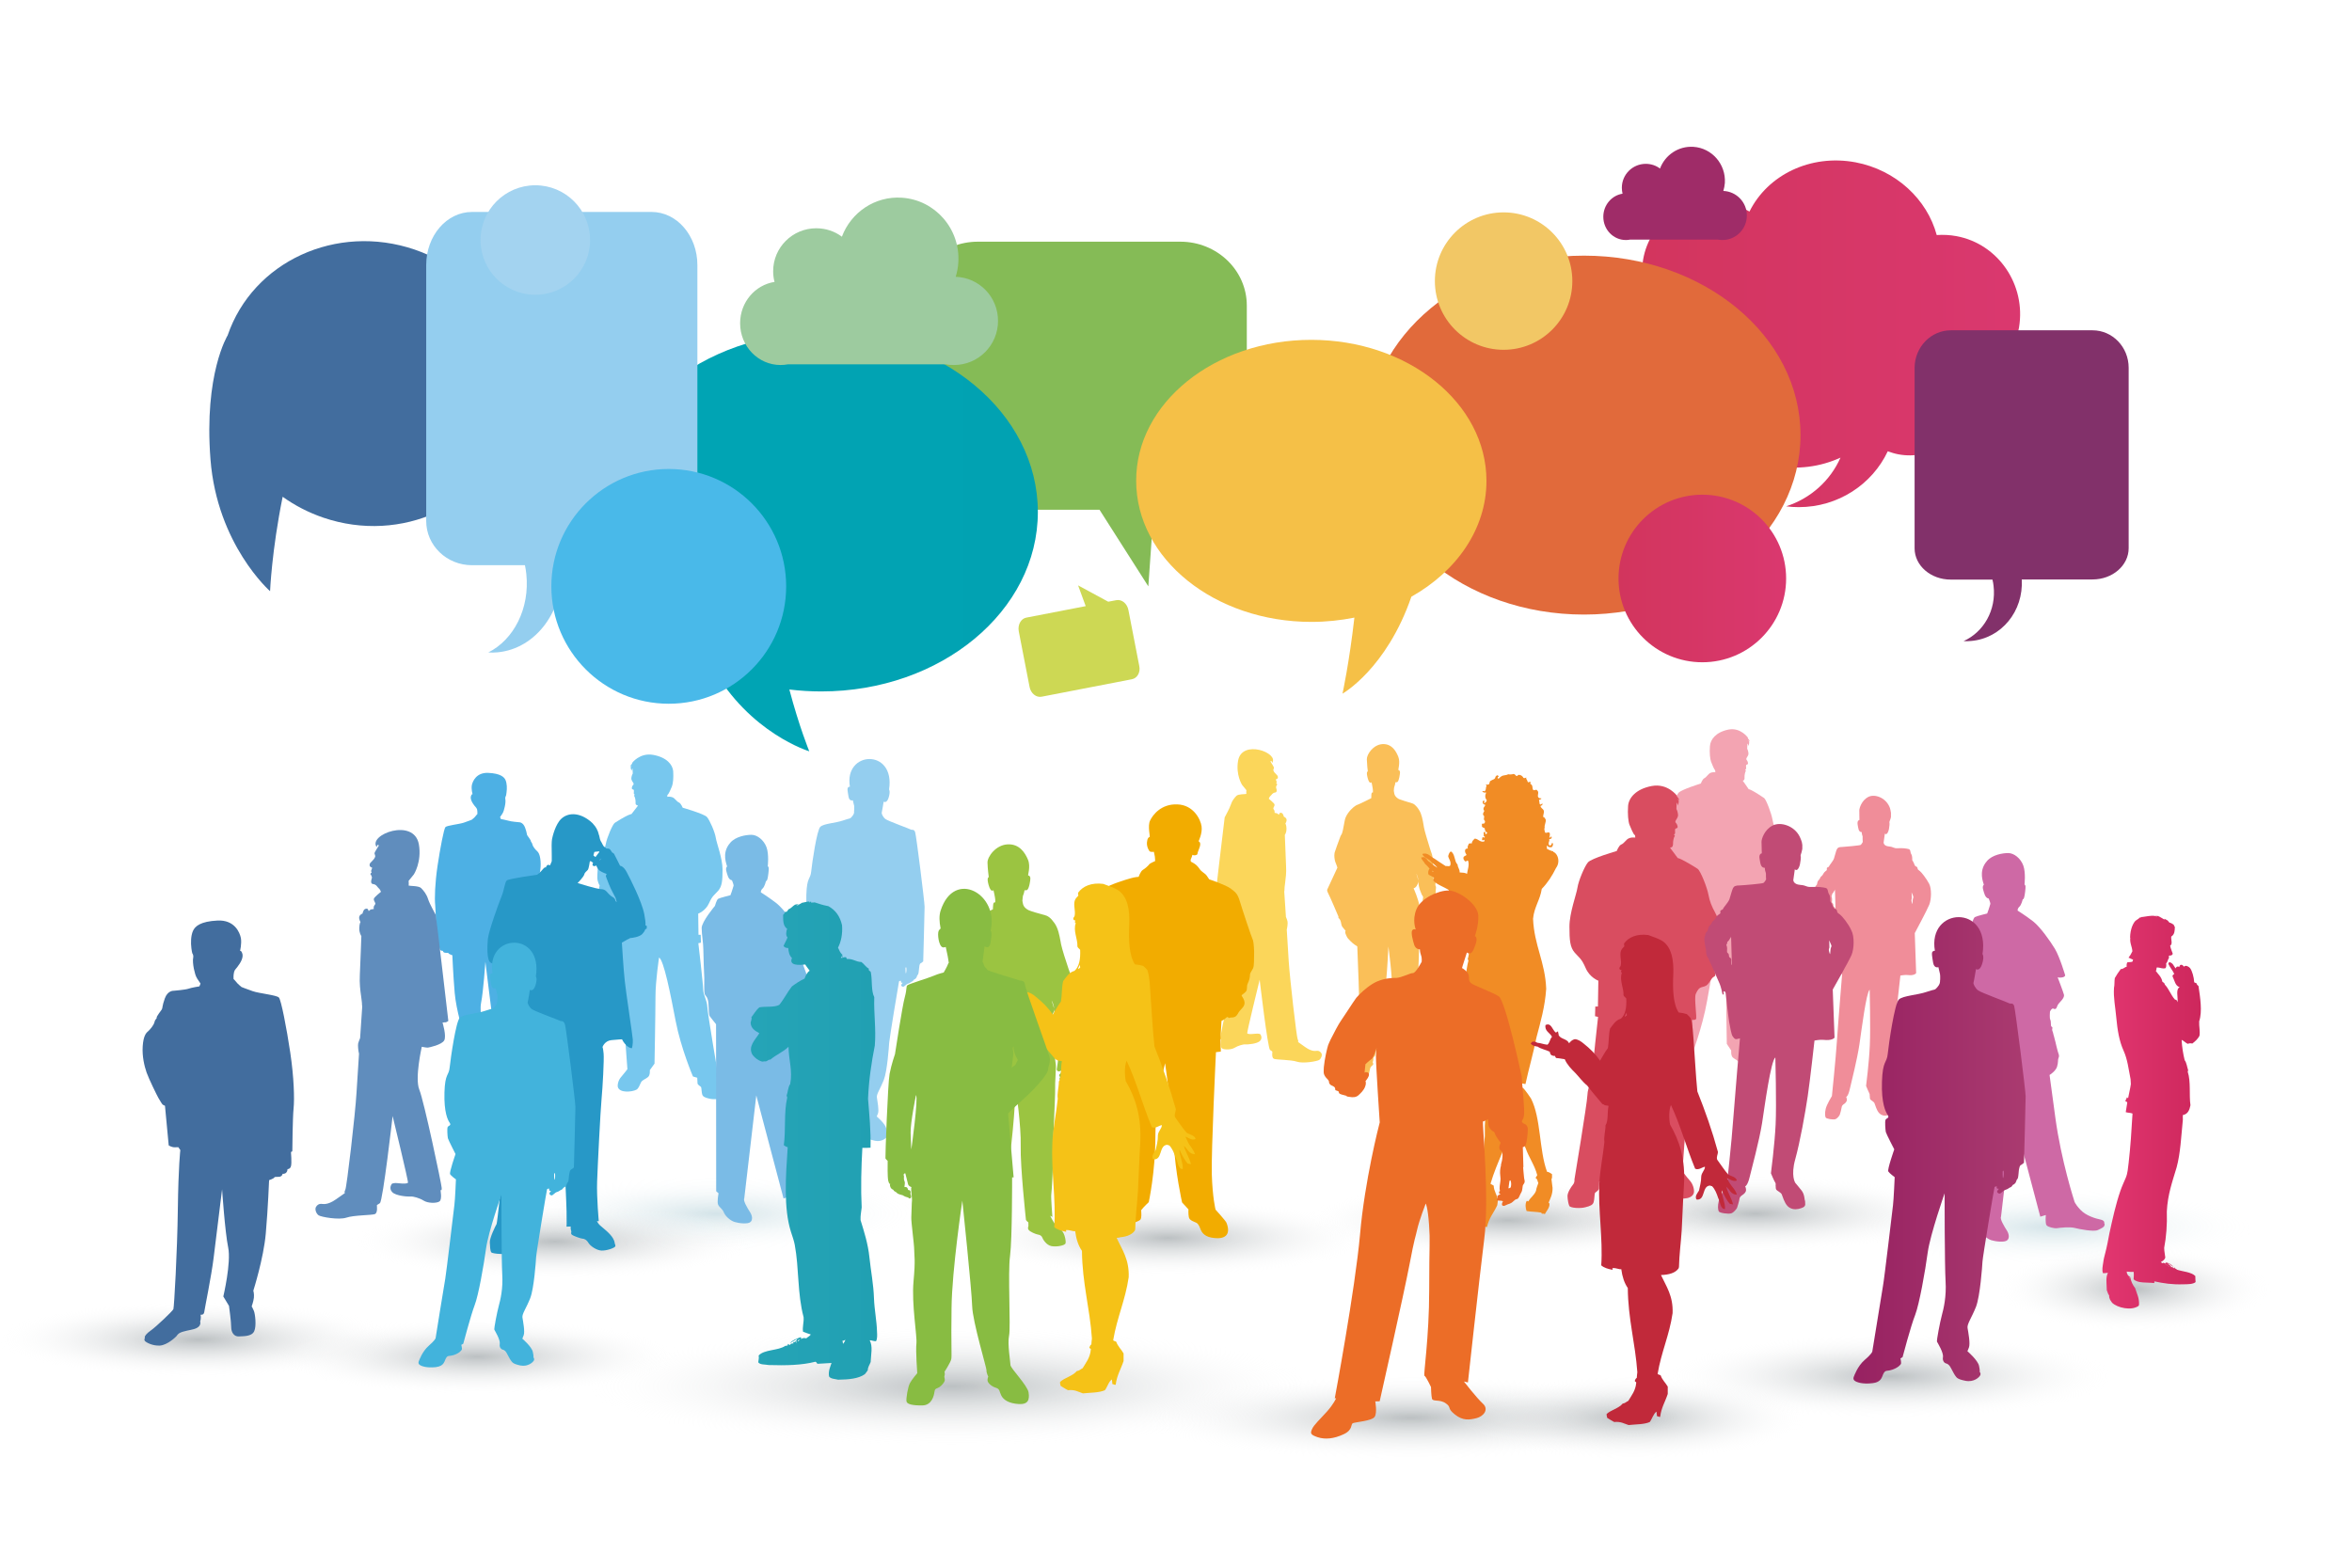 <?xml version="1.0" encoding="utf-8"?>
<!-- Generator: Adobe Illustrator 27.0.0, SVG Export Plug-In . SVG Version: 6.00 Build 0)  -->
<svg version="1.1" id="Layer_1" xmlns="http://www.w3.org/2000/svg" xmlns:xlink="http://www.w3.org/1999/xlink" x="0px" y="0px"
	 viewBox="544 -170.9 1700.8 1133.9" enable-background="new 544 -170.9 1700.8 1133.9" xml:space="preserve">
<path fill="#85BB56" d="M1445.6,151.6c0,25.5-21.5,46.2-48.1,46.2h-19.2l-3.9,55.4l-35.3-55.4h-87.9c-26.6,0-48.1-20.7-48.1-46.2
	V50.1c0-25.5,21.5-46.2,48.1-46.2h146.3c26.6,0,48.1,20.7,48.1,46.2V151.6L1445.6,151.6z"/>
<linearGradient id="SVGID_1_" gradientUnits="userSpaceOnUse" x1="898.504" y1="70.525" x2="1185.807" y2="70.525" gradientTransform="matrix(-1 0 0 1 2903.333 0)">
	<stop  offset="0" style="stop-color:#DA386F"/>
	<stop  offset="1" style="stop-color:#D2355D"/>
</linearGradient>
<path fill="url(#SVGID_1_)" d="M1958.8-0.1c-4.8-0.9-9.6-1.1-14.3-0.8c-6.9-25.7-29.3-47-58.7-52.6c-32.7-6.1-63.6,9.2-76.7,35.6
	c-5.1-3-10.9-5.2-17-6.3c-28.3-5.3-55.1,13-59.9,41c-2.6,15.6,2.2,30.8,11.8,42.2c-13.1,6.7-23,19.7-25.8,35.9
	c-4.6,27,12.5,52.8,38.1,57.6c11.1,2.1,22-0.1,31.2-5.5c10.7,9.4,24,16.1,39.1,18.9c17.2,3.2,33.9,0.8,48.3-5.8
	c-7.3,16.6-21.6,29.5-39.3,35.2c3,0.4,6,0.6,9.1,0.6c28.6,0,53.2-16.6,64.4-40.4c2.5,0.9,5,1.7,7.7,2.2
	c23.8,4.5,46.3-11.5,50.4-35.6c0.7-4.2,0.8-8.4,0.3-12.5c18.4-6.4,32.9-22.5,36.5-43.6C2009.2,35.1,1989,5.5,1958.8-0.1z"/>
<path fill="#426D9E" d="M843.8,9.6c-56.4-19.2-116.9,8.6-135.2,62.1c0,0-17.2,27.8-12.4,89.6c4.8,61.8,43.1,95.4,43.1,95.4
	s1.2-29.4,9.1-68.3c8.8,6.3,18.6,11.4,29.4,15.1c56.4,19.2,116.9-8.6,135.2-62.1C931.2,87.8,900.2,28.9,843.8,9.6z"/>
<linearGradient id="SVGID_00000176041260705539433540000008166816254369673368_" gradientUnits="userSpaceOnUse" x1="981.299" y1="221.032" x2="1294.472" y2="221.032">
	<stop  offset="0" style="stop-color:#00A5B5"/>
	<stop  offset="0.994" style="stop-color:#01A2B2"/>
</linearGradient>
<path fill="url(#SVGID_00000176041260705539433540000008166816254369673368_)" d="M981.3,199.4c0-71.7,70.1-129.8,156.6-129.8
	s156.6,58.1,156.6,129.8s-70.1,129.8-156.6,129.8c-7.9,0-15.6-0.5-23.1-1.4c7.1,26.9,14.4,44.7,14.4,44.7s-43.1-13-70-60.9
	C1012.6,289.1,981.3,247.2,981.3,199.4z"/>
<ellipse fill="#E16A3B" cx="1689.4" cy="143.8" rx="156.6" ry="129.8"/>
<path fill="#82316A" d="M1954.7,68h102.5c14.4,0,26.1,12.1,26.1,27.1v130.5c0,12.5-11.7,22.6-26.1,22.6h-51.2
	c1.3,22.9-14.6,42.6-36.7,44.5c-1.8,0.2-3.6,0.2-5.4,0.1c14.5-6.5,23.8-22.4,21.7-40c-0.2-1.5-0.4-3.1-0.8-4.5h-30.2
	c-14.4,0-26.1-10.1-26.1-22.6V95.1C1928.6,80.1,1940.3,68,1954.7,68z"/>
<path fill="#9F2C68" d="M1790.2-32.8c0.6-1.9,0.9-3.8,1.1-5.8c0.8-13.5-9.3-25.2-22.7-26.1c-10.9-0.7-20.5,5.9-24.2,15.7
	c-2.9-2.2-6.5-3.4-10.3-3.4c-9.5,0-17.3,7.7-17.3,17.3c0,1.5,0.2,2.9,0.5,4.3c-7.8,1.2-13.9,8.2-13.9,16.7c0,9.3,7.3,16.8,16.3,16.8
	c1,0,2.1-0.1,3.1-0.3h63.4c1.1,0.2,2.2,0.3,3.3,0.3c9.8,0,17.7-7.9,17.7-17.8C1807.2-24.6,1799.7-32.4,1790.2-32.8z"/>
<path fill="#CDD854" d="M1362.4,320.4l-65.1,12.6c-4,0.8-7.9-2.4-8.8-7.1l-7.8-40.2c-0.9-4.7,1.6-9.2,5.5-9.9l42.9-8.3l-5.5-15
	l21.8,11.8l5.8-1.1c4-0.8,7.9,2.4,8.8,7.2l7.8,40.2C1368.9,315.3,1366.4,319.7,1362.4,320.4z"/>
<path fill="#F5C047" d="M1492.2,74.9c70,0,126.7,45.7,126.7,102c0,34.7-21.5,65.3-54.3,83.8c-18,52.2-49.8,70.1-49.8,70.1
	s4.9-22.4,8.6-55c-10,2-20.4,3.1-31.1,3.1c-70,0-126.7-45.7-126.7-102C1365.4,120.6,1422.2,74.9,1492.2,74.9z"/>
<g>
	<g>
		
			<radialGradient id="SVGID_00000153692592826262444940000010639642789309698180_" cx="656.413" cy="752.558" r="67.412" gradientTransform="matrix(2.93 0 0 0.547 -1236.09 386.298)" gradientUnits="userSpaceOnUse">
			<stop  offset="7.393973e-03" style="stop-color:#5A656A"/>
			<stop  offset="0.748" style="stop-color:#FFFFFF;stop-opacity:0"/>
		</radialGradient>
		
			<ellipse opacity="0.4" fill="url(#SVGID_00000153692592826262444940000010639642789309698180_)" enable-background="new    " cx="687.4" cy="797.7" rx="215.9" ry="33.1"/>
		
			<radialGradient id="SVGID_00000103233107634585080120000009145543293435202957_" cx="725.22" cy="775.153" r="67.412" gradientTransform="matrix(2.93 0 0 0.547 -1236.09 386.298)" gradientUnits="userSpaceOnUse">
			<stop  offset="7.393973e-03" style="stop-color:#5A656A"/>
			<stop  offset="0.748" style="stop-color:#FFFFFF;stop-opacity:0"/>
		</radialGradient>
		
			<ellipse opacity="0.4" fill="url(#SVGID_00000103233107634585080120000009145543293435202957_)" enable-background="new    " cx="889" cy="810" rx="215.9" ry="33.1"/>
		
			<radialGradient id="SVGID_00000067194598497450522800000000280017182061814934_" cx="840.067" cy="839.389" r="67.412" gradientTransform="matrix(5.295 0 0 0.86 -3215.817 109.967)" gradientUnits="userSpaceOnUse">
			<stop  offset="7.393973e-03" style="stop-color:#5A656A"/>
			<stop  offset="0.748" style="stop-color:#FFFFFF;stop-opacity:0"/>
		</radialGradient>
		
			<ellipse opacity="0.4" fill="url(#SVGID_00000067194598497450522800000000280017182061814934_)" enable-background="new    " cx="1232.7" cy="831.4" rx="390.2" ry="52"/>
		
			<radialGradient id="SVGID_00000039107079073483770120000010200223049553599928_" cx="906.846" cy="847.362" r="67.412" gradientTransform="matrix(3.936 0 0 0.609 -2005.011 338.419)" gradientUnits="userSpaceOnUse">
			<stop  offset="7.393973e-03" style="stop-color:#5A656A"/>
			<stop  offset="0.748" style="stop-color:#FFFFFF;stop-opacity:0"/>
		</radialGradient>
		
			<ellipse opacity="0.4" fill="url(#SVGID_00000039107079073483770120000010200223049553599928_)" enable-background="new    " cx="1564.6" cy="854" rx="290" ry="36.8"/>
		
			<radialGradient id="SVGID_00000039845605573032272360000010205674736497726857_" cx="1009.882" cy="798.058" r="67.412" gradientTransform="matrix(3.259 0 0 0.609 -1380.356 338.419)" gradientUnits="userSpaceOnUse">
			<stop  offset="7.393973e-03" style="stop-color:#5A656A"/>
			<stop  offset="0.748" style="stop-color:#FFFFFF;stop-opacity:0"/>
		</radialGradient>
		
			<ellipse opacity="0.4" fill="url(#SVGID_00000039845605573032272360000010205674736497726857_)" enable-background="new    " cx="1911.2" cy="824" rx="240.1" ry="36.8"/>
		
			<radialGradient id="SVGID_00000113325603266404170230000014701644158375824318_" cx="1131.34" cy="694.595" r="67.412" gradientTransform="matrix(1.987 0 0 0.609 -160.509 338.419)" gradientUnits="userSpaceOnUse">
			<stop  offset="7.393973e-03" style="stop-color:#5A656A"/>
			<stop  offset="0.748" style="stop-color:#FFFFFF;stop-opacity:0"/>
		</radialGradient>
		
			<ellipse opacity="0.4" fill="url(#SVGID_00000113325603266404170230000014701644158375824318_)" enable-background="new    " cx="2087.8" cy="761.1" rx="146.4" ry="36.8"/>
		
			<radialGradient id="SVGID_00000072971997677435412960000010364652316865798322_" cx="954.277" cy="847.362" r="67.412" gradientTransform="matrix(2.53 0 0 0.609 -689.431 338.419)" gradientUnits="userSpaceOnUse">
			<stop  offset="7.393973e-03" style="stop-color:#5A656A"/>
			<stop  offset="0.748" style="stop-color:#FFFFFF;stop-opacity:0"/>
		</radialGradient>
		
			<ellipse opacity="0.4" fill="url(#SVGID_00000072971997677435412960000010364652316865798322_)" enable-background="new    " cx="1724.8" cy="854" rx="186.4" ry="36.8"/>
		
			<radialGradient id="SVGID_00000059304696803197207270000007285854872132405694_" cx="895.813" cy="618.207" r="67.412" gradientTransform="matrix(2.93 0 0 0.547 -1236.09 386.298)" gradientUnits="userSpaceOnUse">
			<stop  offset="7.393973e-03" style="stop-color:#5A656A"/>
			<stop  offset="0.748" style="stop-color:#FFFFFF;stop-opacity:0"/>
		</radialGradient>
		
			<ellipse opacity="0.4" fill="url(#SVGID_00000059304696803197207270000007285854872132405694_)" enable-background="new    " cx="1388.9" cy="724.2" rx="215.9" ry="33.1"/>
		
			<radialGradient id="SVGID_00000089573796606640636300000010628345567120846738_" cx="784.298" cy="586.046" r="67.412" gradientTransform="matrix(2.93 0 0 0.547 -1236.09 386.298)" gradientUnits="userSpaceOnUse">
			<stop  offset="7.393973e-03" style="stop-color:#2A7A90"/>
			<stop  offset="0.748" style="stop-color:#FFFFFF;stop-opacity:0"/>
		</radialGradient>
		
			<ellipse opacity="0.2" fill="url(#SVGID_00000089573796606640636300000010628345567120846738_)" enable-background="new    " cx="1062.1" cy="706.7" rx="215.9" ry="33.1"/>
		
			<radialGradient id="SVGID_00000069363599517788466880000006733921465188520065_" cx="744.495" cy="622.978" r="67.412" gradientTransform="matrix(2.93 0 0 0.547 -1236.09 386.298)" gradientUnits="userSpaceOnUse">
			<stop  offset="7.393973e-03" style="stop-color:#5A656A"/>
			<stop  offset="0.748" style="stop-color:#FFFFFF;stop-opacity:0"/>
		</radialGradient>
		
			<ellipse opacity="0.4" fill="url(#SVGID_00000069363599517788466880000006733921465188520065_)" enable-background="new    " cx="945.5" cy="726.9" rx="215.9" ry="33.1"/>
		
			<radialGradient id="SVGID_00000035518900354203842250000006342677508423521940_" cx="1114.46" cy="603.649" r="67.412" gradientTransform="matrix(2.93 0 0 0.547 -1236.09 386.298)" gradientUnits="userSpaceOnUse">
			<stop  offset="7.393973e-03" style="stop-color:#2A7A90"/>
			<stop  offset="0.748" style="stop-color:#FFFFFF;stop-opacity:0"/>
		</radialGradient>
		
			<ellipse opacity="0.2" fill="url(#SVGID_00000035518900354203842250000006342677508423521940_)" enable-background="new    " cx="2029.6" cy="716.3" rx="215.9" ry="33.1"/>
		
			<radialGradient id="SVGID_00000062889914201255617750000012424553704700595629_" cx="1040.779" cy="586.046" r="67.412" gradientTransform="matrix(2.93 0 0 0.547 -1236.09 386.298)" gradientUnits="userSpaceOnUse">
			<stop  offset="7.393973e-03" style="stop-color:#5A656A"/>
			<stop  offset="0.748" style="stop-color:#FFFFFF;stop-opacity:0"/>
		</radialGradient>
		
			<ellipse opacity="0.4" fill="url(#SVGID_00000062889914201255617750000012424553704700595629_)" enable-background="new    " cx="1813.7" cy="706.7" rx="215.9" ry="33.1"/>
		
			<radialGradient id="SVGID_00000073720742962691892690000013606964525360281750_" cx="979.744" cy="594.869" r="67.412" gradientTransform="matrix(2.93 0 0 0.547 -1236.09 386.298)" gradientUnits="userSpaceOnUse">
			<stop  offset="7.393973e-03" style="stop-color:#5A656A"/>
			<stop  offset="0.748" style="stop-color:#FFFFFF;stop-opacity:0"/>
		</radialGradient>
		
			<ellipse opacity="0.4" fill="url(#SVGID_00000073720742962691892690000013606964525360281750_)" enable-background="new    " cx="1634.8" cy="711.5" rx="215.9" ry="33.1"/>
	</g>
	<path fill="#94CEEF" d="M1202.9,429.2c-0.4-0.4-16.8-6.3-18.6-7.7c-1.8-1.4-2.9-3.9-2.7-4.6c0.2-0.6,1.4-8,1.4-8s2.2,1.6,3.6-2.9
		c1.4-4.6,0.3-5.9,0.3-5.9c4.7-29.9-32.9-28.2-28.3-1.9c0,0-0.2-0.4-1.2,0.3c-1,0.7-0.4,3.1,0.2,6.8c0.6,3.6,3.1,2.6,3.1,2.6
		s0.6,2.5,0.9,3.8c0,0.1,0,0.2,0.1,0.4c0,0,0,0.1,0,0.1c0,0.3,0,0.7,0,1c0,0,0,0,0,0.1c0,0.4,0,0.8,0,1.2c0,0,0,0,0,0
		c0,0.4,0,0.8-0.1,1.1c0,0,0,0,0,0.1c0,0.2,0,0.3,0,0.4l0,0c0,0.4,0,0.6,0,0.6s0.1,1.2-1.6,3.1c-1.7,1.9-0.8,0.7-6.3,2.7
		c-5.4,1.9-14,2.2-16.5,4.6c-2.5,2.3-6,26.3-6.6,32.3c-0.6,6-3.1,3.7-3.5,16.7c-0.4,13,2.2,18,3.5,19.8c1.3,1.8-0.9,1.8-1.3,2.8
		c-0.5,1-0.1,6.3,0.2,7.3c0.3,1.1,5,10.3,5,10.3s-4.2,12.1-3.6,13.2c0.7,1.1,3.8,3.4,3.8,3.4s-0.6,13.4-1,16.6
		c-0.4,3.2-5.2,44-6,48.3c-0.8,4.3-6.3,38.9-6.3,38.9s-0.2,1.3-4.5,4.9c-4.2,3.7-6.4,9.7-6.4,9.7s-0.9,1.5,0.2,2.6
		c1.1,1,4.8,2.3,10.7,1.6c5.8-0.7,5.5-4,6.7-6c1.2-2,1.8-0.9,5.2-2c3.3-1.1,4.9-2.9,5.1-3.6c0.2-0.7-0.3-3-0.3-3l1.3-0.7
		c0,0,4.9-18.7,7.5-25.1c2.5-6.4,6-26.2,7.5-37.2c1.5-11.1,10-35.1,10-35.1s0,43,0.5,52.2c0.6,9.3-1.2,16.4-2.2,20.3
		c-1.1,3.9-3.2,15-2.9,15.7c0.3,0.6,4,6.6,3.6,9.2c-0.4,2.6,1.2,3.6,1.7,3.7c0.5,0.1,1.6,0.4,2.5,1.8c0.9,1.4,2.3,4.4,3.1,5.5
		c0.9,1.1,1.1,2,6.1,3c5,1,8.3-2.1,8.8-3.3c0.5-1.2-0.4-2-0.4-2s0.4-0.1-0.3-3.6c-0.7-3.5-6.9-8.7-6.9-8.7s0,0.1,0.9-2.2
		c0.9-2.3-0.5-9.3-0.8-11.6c-0.4-2.3,2.5-6.2,5-12.6c2.5-6.4,3.7-24,3.9-27c0.2-3,6.9-43.6,7.1-44.2c0.2-0.6,1.5-0.5,1.5-0.5
		s0,0,0,0.1l0,0l0,0v0c0,0,0,0,0,0c0,0.1,0,0.1-0.1,0.2c0,0,0,0.1,0,0.1c0,0.1,0,0.3,0,0.5c0.1,0.7,1.3,0.5,1.3,0.5s-0.9,1-1.1,1.6
		c-0.2,0.6,0.8,1.4,1.5,1.3c0.8-0.1,2.2-2,3.5-2.3c1.3-0.3,2.3-1.4,2.8-1.5c0.6-0.1,1.4-1.4,1.4-1.4s1.6-0.4,2.1-2.2
		c0.5-1.8,0.9-0.7,1.2-2.6c0-0.2,0.1-0.4,0.1-0.6c0-0.2,0.1-0.5,0.1-0.8c0,0,0,0,0-0.1c0-0.2,0.1-0.5,0.1-0.7c0,0,0-0.1,0-0.1
		c0-0.3,0.1-0.5,0.1-0.8c0,0,0-0.1,0-0.1c0-0.2,0.1-0.5,0.1-0.7c0,0,0-0.1,0-0.1c0-0.2,0.1-0.5,0.1-0.7c0-0.1,0-0.1,0-0.2
		c0-0.2,0.1-0.4,0.1-0.6c0,0,0-0.1,0-0.1c0.1-0.2,0.1-0.4,0.2-0.5c0.2-0.5,0.3-0.8,0.5-0.8c0.8-0.3,2-1.5,2-1.5s1-36.1,1-39.5
		c0-3.4-6-51.4-6.8-53.8C1205.1,428.6,1203.3,429.5,1202.9,429.2z M1199.1,533.1c-0.3,0.3-0.3-4-0.3-4s0.4-0.9,0.6,0
		C1199.6,530,1199.4,532.8,1199.1,533.1z"/>
	<path fill="#77C7EE" d="M978.3,480.9c1.1,1.4,0,1.2-0.3,3.2c-0.3,2-0.8,2.5,0.6,3.3c1.4,0.8,2.4,2.9,3.6,4.3
		c1.2,1.4,2.8,1.5,4.1,1.9c1.2,0.4,2.2,1.4,3.3,3.9c1.1,2.4-0.9,14.2-0.1,15c0.8,0.8,2.3,0.4,2.3,0.4s-0.4,10.5,0.2,15.1
		c0.6,4.5,5.7,74.4,5.7,74.4s-2.4,3.2-4.5,5.6c-2.2,2.4-2.8,5.9-2.4,7.4c1.4,4.4,10.2,3.5,13.3,1.9c1.8-0.9,2.4-3.4,3.4-5.3
		c1-1.9,3.4-2.4,5.1-3.9c1.7-1.4,1.3-5,1.3-5l3.4-4.7c0,0,0.7-37.3,0.7-48.6c0-11.3,2.6-28.2,2.6-28.2c3.5,2.3,8.2,26.2,12,46
		c3.8,19.8,12.5,40.1,12.5,40.1l3.1,0.9c0,0,0.1,2.7,0.2,4c0.1,1.3,2.3,2.2,2.6,2.8c0.3,0.7,0.3,3.7,0.8,5.3c0.5,1.6,2,2.3,5.1,3
		c3.1,0.8,9,0.4,9.6-0.8c0.7-1.2,1-3.7,1.1-5.7c0.1-2.1-2.1-5.3-3.3-6.8c-1.2-1.5-0.9-3-0.9-3s-7.7-45.1-7.9-50
		c-0.2-4.9-3-8.8-3-12.6c0-3.8-3.5-33.5-3.5-33.5l1.9-0.4l-0.2-5.7h-1.6l-0.2-15.3c0,0,5.3-1.9,7.8-7.5c2.5-5.6,3.8-5.8,6.6-9
		c2.8-3.2,3.2-7.3,3.2-15.4c0-8.1-4.3-19-4.9-23c-0.6-4-4.3-12.6-6.4-15c-2.1-2.3-17.5-6.7-17.5-6.7s-1.3-3.1-2.6-3.7
		c-1.4-0.6-1.8-1.5-3.6-3.1c-1.8-1.6-5-1.1-5-1.1s0-0.5,0.1-0.9c0-0.1,0-0.1,0-0.2c0,0,0-0.1,0-0.1c0,0,0-0.1,0-0.1
		c0,0,0-0.1,0.1-0.1c0,0,0-0.1,0.1-0.1c0-0.1,0.1-0.1,0.1-0.1c0.5-0.2,2.3-4,3-5.9c0.8-2,1.2-6.3,0.9-11c-0.4-4.7-4.6-10-14.4-11.8
		c-9.8-1.8-15.4,5.9-15.4,5.9s0.6,0.1-0.2,0.8c-0.9,0.7-1.2,2.2-1,1.9c0.1-0.3,0.8-0.8,1.1-1c0.1-0.1,0.1-0.1,0.1-0.1s0,0-0.1,0.1
		c-0.1,0.1-0.3,0.4-0.7,1c-0.5,1,0.8,3.5,0.6,2.8c-0.1-0.7,0.6-1.7,0.6-1.7s0,0,0,0c0,0,0,0,0,0c0,0,0,0,0,0.1c0,0,0,0,0,0
		c0,0,0,0.1,0,0.1c0,0,0,0.1,0,0.1c0,0,0,0,0,0l0,0c0,0.4,0,1.1,0.1,2.2c0.2,2.1-0.1,1.1-0.6,2.8c-0.4,1.6-0.6,2.5,0.1,3.7
		c0.7,1.2,1.5,2.1,1.1,2.7c-0.4,0.6-1,0.9-1.2,2.4c-0.2,1.4,1.2,1,1.4,1.6c0.2,0.6,0,1.6,0,2.4c0,0.7,1.1,1,0.6,1.2
		c-0.5,0.2-0.5,0.6-0.2,0.9c0.3,0.3,1,2.5,0.9,4.6c0,0.2,0,0.4,0,0.6c0,0.1,0,0.1,0,0.2c0,0.1,0.1,0.2,0.1,0.3
		c0,0.1,0.1,0.1,0.1,0.2c0,0.1,0.1,0.1,0.2,0.2c0,0,0.1,0.1,0.1,0.1c0,0,0,0,0.1,0.1c0,0,0,0,0.1,0c0.3,0.2,0.6,0.3,0.8,0.4
		c0,0,0,0,0,0c0,0,0.1,0,0.1,0c0,0,0,0,0.1,0c0,0,0.1,0,0.1,0s-0.9,1.2-1.6,2.1c-0.7,0.8-3.2,4.1-3.2,4.1s-0.1-0.2-2.4,0.8
		c-2.3,1-7.9,4.3-9.6,5.5c-1.7,1.1-5.8,11.1-6.5,15.1c-0.8,4-2.1,7.1-4.1,10.5c-2,3.5-1.9,4.8-1.8,6.4c0.1,1.6-0.3,4.3-0.3,7.5
		c0,3.2,1.7,5.9,1.7,5.9s-0.5,2-0.8,4.3C976.1,475.8,977.1,479.5,978.3,480.9z"/>
	<path fill="#FBD65A" d="M1422.3,482.1c0,0,7.1-61.2,7.3-61.8c0.2-0.6,3.5-6.2,4.4-9.1c0.9-2.9,2.6-5,4.1-6.5
		c1.4-1.4,6.5-1.1,7.2-1.4c0,0,0,0,0,0l0,0l0,0c-0.2-0.5,0-2.6,0-2.6l0-0.1l0,0l-3.1-3.8c0,0-4.7-7.2-2.9-17.5
		c2.8-15.8,29.9-5.6,24.6,1.6c0,0-0.1-0.6-0.4-1.2c0-0.1-0.1-0.1-0.1-0.2c0,0,0,0-0.1,0c0,0-0.1,0-0.1,0c0,0,0,0-0.1,0
		c-0.1,0-0.1,0-0.2,0.1c0,0,0,0,0,0c0,0-0.1,0.1-0.1,0.1c-0.1,0.1-0.1,0.3,0.1,0.5c0.3,0.5,1.7,2.6,2.1,3.5c0.4,0.9,0.2,1-0.1,1.8
		c-0.3,0.8,0.1,1.2,0.3,1.7c0.2,0.5,2.1,2.3,2.4,2.7c0.3,0.3,0.7,1.2,0.4,2c-0.3,0.7-1.4,0.8-1.4,0.9c0,0.1,0.3,1.2,0.6,1.7
		c0.2,0.5-0.5,1-0.3,1.1c0.2,0.1,1,0.9,0.6,1.1c-0.4,0.2-0.7,1.5-0.8,1.8c0,0.2,1.5,3.6-0.6,3.8c-2.1,0.3-2.5,1.8-3.3,2.4
		c-0.7,0.5-1.2,1.8-1.3,2.1c0,0,0,0,0,0c0.1,0.1,3.8,3.1,4.1,4c0.2,0.7-0.1,1.4-0.5,2.1c-0.1,0.3-0.3,0.5-0.3,0.7
		c-0.1,0.4,0.1,0.7,0.3,1c0.1,0.2,0.3,0.4,0.4,0.6c0.3,0.7,0.2,1.7,0.2,1.8v0c0.2,0.1,0.9,0.2,1.5,0.3c0.6,0.1,1.6,1.1,1.6,1.1
		s0.2-0.6,0.5-1.1c0.3-0.5,1.2-0.4,1.9,0c0.7,0.5,1.2,2.5,1.2,2.5s1.4,0.4,1.9,1.8c0.4,1.4-0.8,3.2-0.8,3.2s0.7,0.7,0.8,3.6
		c0.1,2.6-1,4.3-1.2,4.6c0,0,0,0,0,0l0,0v0c0,0,0.5,14,0.9,22.6c0.3,4.9-0.3,8.8-0.7,12.2c-0.3,2-0.5,3.9-0.5,5.5v0.2l-0.1-0.1
		c0,0.3,0,0.7,0,1c0.1,2,0.6,9.3,1.2,17.9c0.5,1.2,1,2.4,1.1,3.1c0.3,1.2,0,4-0.5,6.1c0.6,8.7,1.1,17.4,1.4,22.7
		c0.8,12.6,5.7,55.2,6.5,56.6c0.8,1.4,0.2,1.9,0.2,1.9s0,0,5.2,3.7c5.2,3.7,7.7,2.7,8.8,2.7c1.1,0,2.3,0.6,3,1.9
		c0.7,1.3-0.2,3.7-1.6,4.7c-1.4,1-11.7,2.8-16.1,1.3c-4.4-1.5-14.9-1.3-16.7-2.1c-1.8-0.7-1.1-5.1-1.1-5.1c-0.5-0.7,0,0-1.7-1.3
		c-1.7-1.3-7.5-50.8-7.5-50.8s-9.4,38.3-9,38.8c0.4,0.5,2.1,0.7,5.5,0.3c3.4-0.4,4,0.4,4,0.4s1.9,2.5-0.2,4.7
		c-2.1,2.3-9.3,2.7-10.7,2.6c-1.4-0.2-5.2,0.9-7.7,2.4c-2.4,1.5-7.4,1.6-9.1,0.5c-1.7-1.1-0.6-6.7-0.6-6.7s-0.8,1.1-0.7-1.1
		c0.2-2.2,10.3-50.7,13-57.3c2.7-6.7-1.5-25-1.5-25s-2.8,0.6-3.6,0.5c-0.8-0.1-8.1-1.6-9.5-4.2c-1.4-2.6,1-10.4,1-10.4
		s-0.3,0-1.4-0.2C1423.4,483.1,1422.3,482.1,1422.3,482.1z"/>
	<path fill="#4DB0E4" d="M934,600.3c0.2-0.5-0.9-2-3.2-3.6c-2.3-1.6-11.1-9.8-11.4-10.8c-0.4-1.1-2-28.9-2.3-50.8
		c-0.3-21.9-1.3-30.1-1.3-30.1l1.1-1.5c0,0,0.1,0.1,1.8,0.1c1.7,0,3-1,3-1l1.9-20.1c0,0,0.7-0.3,1.1-0.6c0.3-0.2,1.6-2.5,2.2-3.4
		c0.6-0.9,4.9-9.8,6.1-13c1.1-3.3,2.3-8.1,1.9-13.4c-0.4-5.2-1.7-6.7-2.7-7.6c-1-0.9-2.8-2.9-3.2-4.7c-0.4-1.7-1.2-1.7-1.1-2.3
		c0.1-0.6-2.1-3.4-2.6-4.2c-0.5-0.8-0.1-1.5-1.6-5.6c-1.5-4.1-4.4-3.9-4.4-3.9s-6-0.5-7.6-1.1c-1.6-0.5-5.5-1.2-5.5-1.2l-0.6-1.4
		c0,0,0.7-1.1,1.7-2.5c0.9-1.5,1.2-2.9,1.7-5c0.5-2.1,0.7-4.5,0.4-5.6c-0.2-0.9,0.2-1.8,0.3-2c0,0,0,0,0,0c0,0,0,0,0,0
		s0.3,0,0.6-2.9c0.4-2.8,0.3-6.3-0.7-8.7c-1-2.4-3.9-4.9-12.5-5.3c-8.6-0.4-11.3,6-11.9,8.9c-0.5,2.9,0.5,6.5,0.5,6.5s0,0,0,0
		c0,0,0,0,0,0c0,0,0,0,0,0c0,0,0,0,0,0l0,0c-0.2,0-0.5,0-0.9,0.8c-1.2,2.3,0.6,5.3,2.2,7.4h0c0,0,0,0,0,0c0.2,0.3,0.4,0.5,0.6,0.7
		c0,0,0.1,0.1,0.1,0.1c0.2,0.2,0.3,0.4,0.5,0.6c0.1,0.1,0.1,0.2,0.2,0.3c0,0,0.1,0.1,0.1,0.1c0,0.1,0.1,0.1,0.1,0.2
		c0,0.1,0,0.1,0.1,0.2c0,0.1,0.1,0.1,0.1,0.2c0,0.1,0,0.1,0.1,0.2c0,0.1,0,0.2,0.1,0.3c0.3,1.5,0.2,3.3,0.2,3.3s-0.8,0.7-1.4,1.6
		c-0.6,0.9-2.7,2.5-2.7,2.5s-2.5,1-5.7,2.1c-3.2,1.1-12.2,2-13.3,3.2c-1.1,1.2-3.8,15.3-5.7,28c-1.9,12.8-2.2,23.6-1.7,28.4
		c0.5,4.9,0.6,21.2,0.6,21.6c0,0.4,0.7,0.5,0.7,0.5s-0.5,5.7,0,7.2c0.5,1.5,1.8,1.5,1.8,1.5s-0.1,1,0.6,1.7c0.7,0.8,1.9,0.6,1.9,0.6
		s-0.1,0.7,0.8,1.2c0.9,0.5,3.1,0,3.3,0.6c0.2,0.6,2.7,1.4,2.7,1.4s0.6,14.4,1.7,27.2c1.1,12.7,6.3,29.1,6.3,29.1s-0.5,1.6-0.3,3.6
		c0.2,1.9,1.1,4.4,1.1,4.4s-0.5,0.7-1.1,2.3c-0.6,1.6-1.4,7.7-0.1,10.4c1.3,2.7,5.4,2.5,7.8,2.6c2.4,0.1,3.9-2,3.9-4.7
		c0-2.7,1.1-10.8,1.1-10.8l2.9-4.8c0,0-4.1-17.2-2.5-25c1.6-7.8,3.1-29.6,3.1-29.6s3.1,25.7,4.3,34.8c1.1,9.2,4.5,26,4.8,27.7
		c0.2,1.7,1.9,1.3,1.9,1.3c-0.5,1.8,0.2,3.5,0.2,3.5s-0.2,0.2-0.2,0.8c0.1,0.5,0.1,1.5,1.8,2.5c1.7,0.9,4.2,1.1,6.8,1.8
		c2.6,0.7,3,1.7,3.4,2.2c0.3,0.5,4.7,4.7,8.5,4.9c3.8,0.2,6.9-1.6,7.6-2.3C934.7,601.3,933.9,600.9,934,600.3z"/>
	<path fill="#F3A4B2" d="M1830.7,457c-0.4-2.4-0.8-4.4-0.8-4.4s1.6-2.8,1.6-6c0-3.3-0.4-6-0.3-7.7c0.1-1.6,0.2-3-1.7-6.5
		c-1.8-3.5-3.1-6.6-3.8-10.7c-0.7-4.1-4.5-14.3-6-15.4c-1.6-1.1-6.8-4.5-8.9-5.5c-2.1-1.1-2.2-0.8-2.2-0.8s-2.3-3.3-2.9-4.2
		c-0.6-0.9-1.5-2.1-1.5-2.1s0,0,0.1,0c0,0,0,0,0,0c0,0,0.1,0,0.1,0c0,0,0,0,0,0c0.2,0,0.5-0.1,0.7-0.4c0,0,0,0,0,0c0,0,0,0,0-0.1
		c0,0,0.1-0.1,0.1-0.1c0.1-0.1,0.1-0.1,0.1-0.2c0-0.1,0.1-0.1,0.1-0.2c0-0.1,0.1-0.2,0.1-0.3c0-0.1,0-0.1,0-0.2c0-0.2,0.1-0.4,0-0.6
		c-0.1-2.1,0.6-4.4,0.8-4.6c0.3-0.3,0.3-0.7-0.2-0.9c-0.5-0.2,0.5-0.4,0.6-1.2c0-0.8-0.2-1.9,0-2.4c0.2-0.6,1.5-0.1,1.3-1.6
		c-0.2-1.4-0.8-1.8-1.1-2.4c-0.4-0.6,0.3-1.5,1-2.7c0.7-1.2,0.5-2.1,0.1-3.7c-0.4-1.7-0.7-0.7-0.5-2.8c0.1-1.2,0.1-1.9,0.1-2.2l0,0
		c0,0,0,0,0,0c0,0,0-0.1,0-0.1c0,0,0-0.1,0-0.1c0,0,0,0,0,0c0,0,0-0.1,0-0.1c0,0,0,0,0,0c0,0,0,0,0,0s0.7,1,0.6,1.7
		c-0.1,0.7,1-1.8,0.6-2.9c-0.3-0.7-0.5-0.9-0.6-1.1c-0.1-0.1-0.1-0.1-0.1-0.1s0,0,0.1,0.1c0.2,0.2,0.9,0.7,1,1
		c0.2,0.3-0.1-1.2-0.9-1.9c-0.8-0.7-0.2-0.8-0.2-0.8s-5.3-7.8-14.3-6c-9.1,1.9-13,7.2-13.3,12c-0.4,4.8,0.1,9.2,0.8,11.2
		c0.7,2,2.4,5.8,2.8,6c0.1,0,0.1,0.1,0.1,0.1c0,0,0,0.1,0,0.1c0,0,0,0.1,0.1,0.1c0,0,0,0.1,0,0.1c0,0,0,0.1,0,0.1c0,0.1,0,0.1,0,0.2
		c0.1,0.5,0.1,1,0.1,1s-3-0.5-4.7,1.2c-1.7,1.6-2.1,2.5-3.3,3.1c-1.3,0.6-2.5,3.8-2.5,3.8s-14.3,4.4-16.2,6.8
		c-1.9,2.4-5.4,11.2-5.9,15.2c-0.5,4-4.6,15.1-4.6,23.4c0,8.2,0.4,12.4,3,15.7c2.6,3.3,3.9,3.4,6.1,9.2c2.3,5.7,7.2,7.7,7.2,7.7
		l-0.2,15.6h-1.5l-0.2,5.8l1.8,0.4c0,0-3.2,30.3-3.2,34.1c0,3.8-2.6,7.8-2.8,12.8c-0.2,5-7.3,50.8-7.3,50.8s0.3,1.5-0.9,3.1
		c-1.1,1.5-3.2,4.8-3.1,6.9c0.1,2.1,0.4,4.6,1,5.8c0.6,1.2,6,1.6,8.9,0.9c2.9-0.8,4.3-1.4,4.7-3.1c0.4-1.6,0.4-4.7,0.7-5.4
		c0.3-0.7,2.3-1.5,2.4-2.9c0.1-1.3,0.2-4.1,0.2-4.1l2.9-1c0,0,8.1-20.7,11.6-40.8c3.5-20.1,7.9-44.4,11.1-46.8
		c0,0,2.5,17.2,2.5,28.7c0,11.5,0.6,49.5,0.6,49.5l3.2,4.8c0,0-0.4,3.7,1.2,5.1c1.6,1.4,3.8,2,4.7,3.9c1,1.9,1.5,4.4,3.2,5.4
		c2.9,1.6,11.1,2.5,12.4-1.9c0.4-1.5-0.2-5.2-2.2-7.6c-2-2.4-4.2-5.6-4.2-5.6s4.8-71,5.3-75.6c0.5-4.6,0.2-15.3,0.2-15.3
		s1.5,0.3,2.2-0.4c0.7-0.8-1.1-12.7-0.1-15.2c1-2.5,1.9-3.5,3.1-3.9c1.1-0.4,2.6-0.5,3.8-1.9c1.1-1.4,2-3.6,3.3-4.4
		c1.3-0.8,0.8-1.3,0.5-3.3c-0.3-2-1.3-1.8-0.3-3.3C1830.1,463.1,1831.1,459.3,1830.7,457z"/>
	<path fill="#F08D99" d="M1932.4,459.2c-1-0.8-1.6-1.1-1.7-1.8c-0.1-0.7-0.3-1.4-1.3-1.7c-1-0.3-1-1.9-1.9-3.3
		c-0.9-1.4-0.7-1.3-0.7-1.3s0.2-2.8-0.7-4.2c-0.9-1.4-0.3-3.3-1.9-3.7c-1.6-0.4-4.1-0.8-7.7-0.6c-3.6,0.2-2.7-0.9-6.6-1.3
		c-3.9-0.3-3.8-2.9-3.8-2.9l0.9-6.4c0,0,0.5,0.7,1.2,0.3c0.8-0.4,1.4-2.1,1.7-3.3c0.2-1.2,0.7-4.3,0.4-4.9c0,0,0-0.1,0-0.1
		c0,0,0-0.1,0-0.1c0,0,0-0.1,0-0.1c0-0.1,0-0.1,0-0.2c0,0,0-0.1,0-0.1c0-0.1,0-0.2,0.1-0.3c0,0,0,0,0,0c0-0.2,0.1-0.4,0.2-0.6
		c0-0.1,0-0.1,0.1-0.2c0-0.1,0.1-0.2,0.1-0.3c0-0.1,0-0.2,0.1-0.3c0-0.1,0.1-0.2,0.1-0.3c0-0.1,0-0.2,0.1-0.3c0-0.1,0-0.2,0.1-0.4
		c0-0.1,0-0.2,0.1-0.3c0-0.1,0-0.3,0.1-0.4c0-0.1,0-0.3,0-0.4c0-0.1,0-0.3,0-0.4c0-0.1,0-0.3,0-0.4c0-0.1,0-0.3,0-0.5
		c0-0.2,0-0.3,0-0.5c0-0.2,0-0.3,0-0.5c0-0.2,0-0.3,0-0.5c0-0.2-0.1-0.4-0.1-0.5c0-0.2,0-0.3-0.1-0.5c0-0.2-0.1-0.4-0.1-0.6
		c0-0.2-0.1-0.3-0.1-0.5c-0.1-0.2-0.1-0.5-0.2-0.7c-0.1-0.2-0.1-0.3-0.1-0.5c-0.1-0.4-0.3-0.8-0.5-1.2c-3-6.6-10.8-9.3-15.4-6.8
		c-4.6,2.5-6.3,8-6.3,9.7c0,1.7,0.1,6.9,0.1,6.9s-1.8,0.1-1.3,3.3c0.5,2.6,0.5,5.4,3,5.5c0,0,0,1.5,0.4,2.4c0,0.1,0.1,0.2,0.1,0.3
		c0,0,0,0.1,0,0.1c0,0.1,0,0.2,0.1,0.3c0,0,0,0,0,0.1c0,0.1,0,0.3,0,0.4c0,0.1,0,0.1,0,0.2c0,0.1,0,0.2,0,0.3c0,0.1,0,0.2,0,0.3
		c0,0.1,0,0.2,0,0.3c0,0.1,0,0.2,0,0.3c0,0,0,0.1,0,0.1c0.1,1,0.1,2,0.1,2s-0.9,1.7-1.5,2.1c-0.6,0.4-11.2,1.4-13.5,1.5
		c-2.3,0-3.1,0.5-3.7,1.6c-0.6,1.1-1.5,4.9-2.1,6.7c-0.6,1.8-3.4,5-3.6,5.7c-0.1,0.7-1.5,0.5-1.6,1.5c-0.1,0.9,0.5,1.1-0.9,2
		c-1.4,0.9-1.7,2.5-2.6,3.3c-0.9,0.8-1.1,0.9-1.4,1.8c-0.3,0.9-1.2,1.3-1.7,2.4c-0.5,1.2-0.3,2.3-1,2.7c-0.7,0.5-1,2.3-1,2.5
		c0,0.3-0.7,0.6-0.2,4.2c0.5,3.6,0.9,3.8,0.8,5.3c-0.1,1.5,0.7,3.3,1,3.5c0.3,0.2,6.1,14.3,6.7,15.9c0.6,1.6,1.4,5.2,1.5,5.8
		c0.1,0.6,0.5,0.7,0.7,0.4c0.2-0.3-0.3-1.8,0.1-1.8s1,0.1,1.1,1.1c0.1,1,1.5,14.4,2,17.3c0.5,2.8,1.3,7.5,1.9,8.5
		c0.7,1,1.3,1.8,2,1.8c0.7-0.1,2.1-0.5,2.1-0.5s-3,36.5-3.8,48.9c-0.8,12.4-3.6,39.5-3.6,39.5s-3.8,6.2-4.5,9.3
		c-0.7,3.1-0.5,5.4,0,6.3c0.5,0.9,5.3,1.7,6.9,1.2c1.6-0.5,3.1-2.7,3.3-3.3c0.3-0.7,1.2-4.2,1.4-5.6c0.2-1.4,1.9-2.3,2.2-2.5
		c0.3-0.3,1.5-1.2,1.5-2.7c-0.1-1.5-0.5-2-0.5-2s1.4-0.3,2.6-5.6c1.2-5.3,5.4-21.6,7-32.5c1.6-10.9,4.9-37.3,7.4-39.5
		c0,0,0.7,28.1,0.1,40.3c-0.5,12.2-2.7,29.3-2.7,29.3s2,4.9,2.4,5.5s0.1,1.5,0.3,2c0.1,0.5-0.1,1.6,0.4,2.3c0.5,0.7,2.6,1.6,3,2.8
		c0.5,1.1,1.5,5.1,3.3,7c1.8,1.9,4.1,2.2,6.1,1.7c2-0.5,3.9-1,3.9-2.6c0-1.6-0.1-2.5-0.2-2.5c-0.2,0-0.1-3.5-1.8-5.9
		c-1.7-2.3-3.6-4.6-3.6-4.6s-2.7-4.1,0-14.2c2.7-10,5.7-28.3,7.1-37.8c1.3-9.5,3.9-33.5,3.9-33.5s3.1-0.6,5.2-0.4
		c2.1,0.3,3.8,0.1,4.9-0.4c1.1-0.5,1.3-1,1.3-1l-1-28.9c0,0,9-16.8,10.5-20.6c1.5-3.8,1.8-11.4-0.1-15.1
		C1937.1,464.6,1933.4,459.9,1932.4,459.2z M1868.6,476.9c0.3-0.4,0.2-0.8,0.2-1.1c0-0.2,0.8-0.8,1.1-1.5c0.3-0.7,1.1-1.5,1-2
		l0.5,17.2c0,0-0.4,0-0.4-1.6c0-1.6,0.2-2-0.3-2.5c-0.5-0.5-0.8-0.4-0.9-1.2c-0.1-0.8,0-1.1-0.5-1.8c-0.6-0.6-0.7-0.3-0.5-1.9
		c0.1-1.6-0.2-2.7-0.3-2.9C1868.3,477.4,1868.3,477.3,1868.6,476.9z M1927.1,480.2c-0.1,1.5-0.1,2.4-0.2,2.6
		c-0.1,0.3-0.4-0.7-0.6-1.8c-0.2-1.1,0.1-1.5,0.2-2.2c0.1-0.7-0.2-4.3-0.2-4.3s1.2,2.5,1.3,3.3
		C1927.7,478.6,1927.2,478.8,1927.1,480.2z"/>
	<path fill="#FABF58" d="M1503.9,472.2c0,0-0.7,0.8,0.5,2.9c1.2,2.1,7.5,17,7.5,17s-0.2,0.8,0.1,1c0.2,0.3,0.6,0.3,1.3,1.8
		c0.6,1.4,0.5,3.4,1.5,4.7c0.9,1.3,2.3,2.7,2.3,2.7s-0.9,0.6,0.3,3.1c1.1,2.5,1.3,2.4,3.3,4.5c2,2.1,4.8,3.7,4.8,3.7
		s2.1,49.2,1.5,56.9c-0.6,7.7-1,22.8-1,22.8s-3.5,7.4-3.3,9.8c0.3,2.5,0.7,4.7,3.4,5.6c2.7,0.9,5.3,0.2,6.5-0.3
		c1.3-0.5,1.8-5.5,2.3-6.9c0.6-1.5,2.1-1.9,2.1-2.7c0.1-0.8-0.4-1.3-0.4-1.3s0.7-1.9,0.5-2.8c-0.2-0.8,1.2-1.9,1.2-1.9
		s7.6-30,9.7-79.1c0,0,3.1,22.6,2.8,34.8c-0.3,12.1,3,44.4,3,44.4s0.9,1.1,1.2,1.2c0.4,0.1,0.1,1.4,0.2,2c0.1,0.6-0.7,1.4,0.1,2.6
		c0.8,1.2,4.2,2.6,5.1,2.8c0.9,0.2,2.1,0.5,2.5,1.7c0.4,1.1,2.3,4.7,5.3,5.4c3,0.6,7.6-0.4,7.9-1.7c0.3-1.2-0.2-4.2-1.2-6.2
		c-1-2-2.9-3.7-4.3-4.9c-1.3-1.2-3.2-5.4-3.2-5.4l1.2,0.8c0,0-0.9-11.8-0.6-13.5c0.3-1.7,1.2-20.2,0.9-23c-0.3-2.8,1.4-37,1.3-40.4
		c-0.1-3.3,0.6-13.3,0.4-14.7c-0.2-1.4-0.7-5.2-0.7-5.2s1.2-5.8,0.4-10.7c-0.8-4.6-3.7-11.3-4.1-12.1c0.1,0,1.5-0.4,2.3-1.8
		c0.1-0.2,0.2-0.3,0.2-0.4c0.6-1.1,1-1.9,0.9-3c0,0.3,0.1,0.6,0.1,0.9c0.1,2.1,0.6,4.2,1.2,5.8c0.6,1.6,1.2,2.8,1.3,3.2l0,0
		c0.1,0.2,0.2,0.4,0.4,0.6c0.3,0.4,0.5,0.7,0.5,1.1v0c0,0.2-0.1,0.4-0.1,0.7c-0.1,0.7-0.3,1.5-0.1,1.9l0,0c0,0.1,0.1,0.2,0.1,0.3
		c0,0.2,0.1,0.3,0.1,0.6c0.2,1.2,0.2,3.1-0.1,4.9c-0.1,0.9-0.2,1.5-0.2,1.9c0,0.1,0,0.1,0,0.2v-0.2l-0.1,0.6c0,0-0.1,0.2-0.1,0.5
		c0.1-0.2,0.2-0.4,0.2-0.4c-0.1,0.3-0.8,3-0.8,3.7c0,0.8,0,4-0.2,5.6c-0.2,1.7-0.4,3.2-0.5,3.9c-0.1,0.7,0.2,1.1,0.6,1.4
		c0.4,0.3,1.4,0,1.8-0.4c0.5-0.4,1.5-3.3,1.5-4.5c0-1.2,0.1-1.7,0.1-1.7s0.5,0.7,0.7,0.5c0.2-0.2-0.1,1.2-0.1,1.7
		c0.1,0.5,0.1,0.5-0.2,1.6c-0.3,1.1,0.3,2.1,0,2.5c-0.3,0.3-1.7-0.1-2.1,0.7c-0.4,0.8-0.3,1-0.3,1s-1,0.4-0.9,1.2
		c0.1,0.8,0.6,0.9,0.6,0.9s-0.8,1.1-0.3,1.6c0.5,0.5,1.2,0.4,1.4,0.2s0.5-0.5,0.5-0.5s1.7-0.5,1.9-0.9c0.3-0.4,2.7-1.1,3.8-2.9
		c1.1-1.8,1.5-3.6,1.7-5c0.2-1.5,0.5-3.3,0.4-4.6c-0.1-1.4-0.1-3.7-0.3-4.3c-0.1-0.5-0.2-0.6-0.2-0.6s0,0,0,0
		c0.1,0.1,0.1,0.2,0.1,0.2c0.1,0.1,0.2,0.2,0.2,0.3c0,0,0,0.1,0,0.1c0.1,0.1,0.1,0,0.1-0.1c0-0.1,0-0.1,0-0.2
		c0.1-0.4,0.1-1.2,0.1-1.7l0,0v0c-0.1-0.4-0.2-2.4-0.3-4.1c-0.1-1.2-0.2-2.4-0.2-2.6v0c0-0.1,0-0.3,0-0.6c0-0.3,0-0.6,0-1.1
		c0-2.1,0.2-5.7,0.3-7c0.1-0.9,0.2-1.5,0.2-2c0-0.5,0-0.8-0.1-1c-0.1-0.2-0.2-0.5-0.3-0.8c-0.1-0.3-0.1-0.6,0-1
		c0.1-0.4,0.1-0.7,0.1-1.1c0-0.3-0.1-0.6-0.3-0.8c-0.4-0.3-1-0.5-1.1-0.5c0-0.4-0.1-2.4-0.2-6.1l0-0.1c0-0.6,0-1.2-0.1-1.9
		c-0.1-4-0.2-9.1-1.1-11.5v0c-0.1-0.4-0.4-1-0.6-1.7c-0.2-0.7-0.5-1.6-0.8-2.5c-1.5-4.8-3.7-12-4.2-14.8v0l0,0
		c-0.1-0.6-0.2-1.2-0.3-1.8c-0.6-3.5-1.3-7.7-3.2-10.7c-1.1-1.8-2.1-2.9-3-3.7c-0.9-0.8-1.8-1.2-2.7-1.4h0c-0.2-0.1-0.5-0.2-0.9-0.3
		c-0.3-0.1-0.7-0.2-1.1-0.3c-2-0.6-4.6-1.4-5.3-1.7c-0.3-0.1-0.6-0.2-0.9-0.3c-0.6-0.2-1.1-0.4-1.7-0.9c-0.5-0.4-1-0.8-1.4-1.3
		c-0.4-0.5-0.7-1.1-0.9-1.8c-0.3-1.4-0.3-1.7-0.3-1.7v-0.3l-0.1,0.1c0-0.6,0.2-3.1,0.4-3.3c0.2-0.3,0.8-2.8,0.8-3.2
		c0-0.4,0.2,0.4,1.4-0.2c1.2-0.6,1.9-6.2,1.9-7c-0.1-0.9-0.6-1.8-1.1-1.6c-0.6,0.2,1.5-5.3-0.1-9.5c-1.6-4.2-4.8-9.7-11.5-9.3
		c-6.7,0.4-11.4,7.4-11.3,11c0.1,3.6,0.6,8.2,0.7,8.6c0,0,0,0.1,0,0.1c-0.2,0.2-1.3,0.2-0.1,4.8c1.3,5,2.8,3.1,2.8,3.1s1,4.6,1,5.8
		c0,0.9,0,1.4,0,1.6c-0.2-0.1-1-0.3-1.1,1.4c-0.1,1.5-0.1,2.5-0.1,2.7c-0.6,0.3-8.2,4.2-10.3,4.9c-0.3,0.1-0.7,0.3-1.1,0.6
		c-0.4,0.3-0.9,0.6-1.4,1c-2.5,2.1-5.8,5.9-6.4,9.8c-0.5,2.7-0.9,5-1.3,6.8c-0.4,1.8-0.8,3-1.2,3.4c-0.1,0.1-0.3,0.4-0.5,0.9
		c-0.2,0.4-0.4,0.9-0.6,1.6c-1.2,3.1-3,8.3-3.6,10.1v0c-0.1,0.4-0.2,0.7-0.2,1.1c0,0.4-0.1,0.8-0.1,1.3c0,2.2,0.6,4.5,0.9,5.1
		c0.4,0.7,1.3,3.6,1.3,3.6l0,0.1L1503.9,472.2z M1569.7,466.3c0-0.2,0-0.3-0.1-0.5c-0.2-1.2-1-3.5-1.4-4.8
		C1568.7,462,1569.5,463.8,1569.7,466.3z"/>
	<path fill="#CE69A5" d="M2065.6,713.8c0,0,0.7-1.9-2.6-2.6c-3.3-0.7-10.4-2.6-14.6-7.1c-4.3-4.6-4.4-6.3-4.4-6.3
		s-9.5-29.2-13.7-60.2c-4.2-31-4.2-31-4.2-31s4.3-2.6,5.4-5.9c1-3.3,0.5-5,1-6.2c0.6-1.2,0.5-2.3,0-3.5c-0.5-1.2-2-7.6-2-7.6
		s0,0,0-0.1c-0.1-0.5-0.7-2.5-1.2-4.6c0,0,0-0.1,0-0.1c-0.1-0.2-0.1-0.4-0.2-0.6c0-0.1,0-0.2-0.1-0.3c0-0.1-0.1-0.3-0.1-0.4
		c0-0.1-0.1-0.3-0.1-0.4c0,0,0,0,0-0.1c-0.1-0.4-0.2-0.8-0.3-1.1c0-0.1,0-0.2-0.1-0.2c0-0.1-0.1-0.3-0.1-0.4c0-0.1,0-0.2-0.1-0.3
		c0-0.1,0-0.2-0.1-0.3c0-0.1,0-0.2-0.1-0.2c0-0.1,0-0.1,0-0.2c0-0.1,0-0.2,0-0.2c0,0,0-0.1,0-0.1c0-0.1,0-0.2,0-0.2
		c0.1-0.6,0.4-1.4-0.2-1.8c-0.7-0.4-0.6-0.4-0.7-1.6c-0.1-1.2,0-2.7-0.5-3.7c-0.6-1-0.2-5.7-0.2-5.7s0.7-1.6,1.6-2.1
		c0.9-0.6,1.3,0.6,2.4,0.1c1.1-0.5,1-2.2,2.2-3.7c1.2-1.5,4.5-4.3,3.9-6.6c-0.6-2.3-4.6-12.7-4.6-12.7s0.3,0.6,2.9,0.3
		c2.6-0.3,2.6-1.6,2.6-1.6s-3.9-13.2-7.4-19.1c-3.6-5.9-10.5-15.7-15.8-19.9c-5.3-4.1-11.2-7.8-11.2-7.8s-0.2-1.5,1.3-2.8
		c1.5-1.4,2.4-5.3,2.4-5.3s0.6,0,1-1.3c0.5-1.3,1.2-7.6,1-8.3c-0.1-0.7-0.7-1.2-0.7-1.2s1-8.5-0.9-13.7c-1.9-5.2-6.7-9-10.9-9
		c-4.2,0-11.4,1.3-15.2,5.6c-3.8,4.2-4,8.5-3.8,11.2c0.2,2.7,1.4,6.1,1.4,6.1s-1.3,0.9-0.5,3.6c0.7,2.3,1.3,6,4,6.4
		c0,0,1.1,2.6,1.2,3.7c0,0.1,0,0.3-0.1,0.4c0,0,0,0.1,0,0.1c0,0.2-0.1,0.4-0.2,0.6c-0.1,0.3-0.2,0.6-0.3,1c0,0,0,0,0,0.1
		c-0.1,0.2-0.1,0.3-0.2,0.5c0,0,0,0.1,0,0.1c-0.1,0.2-0.1,0.3-0.2,0.5c0,0,0,0.1,0,0.1c-0.1,0.2-0.1,0.4-0.2,0.6c0,0,0,0,0,0
		c-0.1,0.2-0.1,0.4-0.2,0.6c0,0,0,0.1,0,0.1c-0.1,0.2-0.1,0.3-0.2,0.4c0,0,0,0.1,0,0.1c-0.1,0.1-0.1,0.3-0.2,0.4c0,0,0,0.1,0,0.1
		c-0.2,0.5-0.3,0.8-0.4,1.1c0,0.1-0.1,0.2-0.1,0.3c0,0,0,0,0,0s-7.8,1.9-8.9,2.6c-1.1,0.7-2.3,5.1-2.3,5.1s-9.6,11.4-9.6,16
		c0,4.7,1.2,10.7,1.2,15.4c0,4.8,0.6,18.8,0.7,20.9c0.1,2.1-0.3,9.9,0.3,11.5c0.6,1.6,2.4,1.9,2.7,7c0.3,5.2,0.3,7.9,0.8,8.8
		c0.6,0.9,4.7,6,4.7,6l0.1,120.8l1.7,1.5c0,0-1.2,6.2-0.3,8.2c0.9,2.1,2.9,2.7,4.1,5.5c1.1,2.8,4.6,6,7.8,7c3.2,1,9.5,1.7,11.4,0.1
		c2-1.6,1.3-4.9-0.3-7.3c-1.6-2.5-5.1-8.2-4.1-9.8l8.7-74.5l19.7,74.5l4-1.2c0,0-0.6,6.3,0.6,7.5c1.1,1.2,5.5,2.3,7.5,2
		c2-0.3,9.1-1.1,12.6-0.2c3.5,0.9,13.9,2.9,16.8,1.6c2.9-1.3,4.5-2.2,4.8-3.1C2066.3,714.3,2065.6,713.8,2065.6,713.8z"/>
	<path fill="#7ABBE6" d="M1156.8,700.6c0,0,0.7-1.9-2.6-2.6c-3.3-0.7-10.4-2.6-14.6-7.1c-4.3-4.6-4.4-6.3-4.4-6.3
		s-9.5-29.2-13.7-60.2c-4.2-31-4.2-31-4.2-31s4.3-2.6,5.4-5.9c1-3.3,0.5-5,1-6.2c0.6-1.2,0.5-2.3,0-3.5c-0.5-1.2-2-7.6-2-7.6
		s0,0,0-0.1c-0.1-0.5-0.7-2.5-1.2-4.6c0,0,0-0.1,0-0.1c-0.1-0.2-0.1-0.4-0.2-0.6c0-0.1,0-0.2-0.1-0.3c0-0.1-0.1-0.3-0.1-0.4
		c0-0.1-0.1-0.3-0.1-0.4c0,0,0,0,0-0.1c-0.1-0.4-0.2-0.8-0.3-1.1c0-0.1,0-0.2-0.1-0.2c0-0.1-0.1-0.3-0.1-0.4c0-0.1,0-0.2-0.1-0.3
		c0-0.1,0-0.2-0.1-0.3c0-0.1,0-0.2-0.1-0.2c0-0.1,0-0.1,0-0.2c0-0.1,0-0.2,0-0.2c0,0,0-0.1,0-0.1c0-0.1,0-0.2,0-0.2
		c0.1-0.6,0.4-1.4-0.2-1.8c-0.7-0.4-0.6-0.4-0.7-1.6c-0.1-1.2,0-2.7-0.5-3.7c-0.6-1-0.2-5.7-0.2-5.7s0.7-1.6,1.6-2.1
		c0.9-0.6,1.3,0.6,2.4,0.1c1.1-0.5,1-2.2,2.2-3.7c1.2-1.5,4.5-4.3,3.9-6.6c-0.6-2.3-4.6-12.7-4.6-12.7s0.3,0.6,2.9,0.3
		c2.6-0.3,2.6-1.6,2.6-1.6s-3.9-13.2-7.4-19.1c-3.6-5.9-10.5-15.7-15.8-19.9c-5.3-4.1-11.2-7.8-11.2-7.8s-0.2-1.5,1.3-2.8
		c1.5-1.4,2.4-5.3,2.4-5.3s0.6,0,1-1.3c0.5-1.3,1.2-7.6,1-8.3c-0.1-0.7-0.7-1.2-0.7-1.2s1-8.5-0.9-13.7c-1.9-5.2-6.7-9-10.9-9
		c-4.2,0-11.4,1.3-15.2,5.6c-3.8,4.2-4,8.5-3.8,11.2c0.2,2.7,1.4,6.1,1.4,6.1s-1.3,0.9-0.5,3.6c0.7,2.3,1.3,6,4,6.4
		c0,0,1.1,2.6,1.2,3.7c0,0.1,0,0.3-0.1,0.4c0,0,0,0.1,0,0.1c0,0.2-0.1,0.4-0.2,0.6c-0.1,0.3-0.2,0.6-0.3,1c0,0,0,0,0,0.1
		c-0.1,0.2-0.1,0.3-0.2,0.5c0,0,0,0.1,0,0.1c-0.1,0.2-0.1,0.3-0.2,0.5c0,0,0,0.1,0,0.1c-0.1,0.2-0.1,0.4-0.2,0.6c0,0,0,0,0,0
		c-0.1,0.2-0.1,0.4-0.2,0.6c0,0,0,0.1,0,0.1c-0.1,0.2-0.1,0.3-0.2,0.4c0,0,0,0.1,0,0.1c-0.1,0.1-0.1,0.3-0.2,0.4c0,0,0,0.1,0,0.1
		c-0.2,0.5-0.3,0.8-0.4,1.1c0,0.1-0.1,0.2-0.1,0.3c0,0,0,0,0,0s-7.8,1.9-8.9,2.6c-1.1,0.7-2.3,5.1-2.3,5.1s-9.6,11.4-9.6,16
		c0,4.7,1.2,10.7,1.2,15.4c0,4.8,0.6,18.8,0.7,20.9c0.1,2.1-0.3,9.9,0.3,11.5c0.6,1.6,2.4,1.9,2.7,7c0.3,5.2,0.3,7.9,0.8,8.8
		c0.6,0.9,4.7,6,4.7,6l0.1,120.8l1.7,1.5c0,0-1.2,6.2-0.3,8.2c0.9,2.1,2.9,2.7,4.1,5.5c1.1,2.8,4.6,6,7.8,7c3.2,1,9.5,1.7,11.4,0.1
		c2-1.6,1.3-4.9-0.3-7.3c-1.6-2.5-5.1-8.2-4.1-9.8l8.7-74.5l19.7,74.5l4-1.2c0,0-0.6,6.3,0.6,7.5c1.1,1.2,5.5,2.3,7.5,2
		c2-0.3,9.1-1.1,12.6-0.2c3.5,0.9,13.9,2.9,16.8,1.6c2.9-1.3,4.5-2.2,4.8-3.1C1157.5,701.1,1156.8,700.6,1156.8,700.6z"/>
	<path fill="#608DBD" d="M868.2,567.5c0,0-8.8-75.9-9.1-76.7c-0.3-0.7-4.3-7.6-5.5-11.3c-1.1-3.6-3.2-6.2-5.1-8.1
		c-1.7-1.7-8.1-1.4-9-1.8c0,0,0,0,0,0l0,0l0-0.1c0.2-0.6,0-3.2,0-3.2l0-0.1l0,0l3.8-4.7c0,0,5.8-9,3.6-21.7c-3.5-19.6-37.1-7-30.5,2
		c0,0,0.1-0.8,0.5-1.4c0.1-0.1,0.1-0.2,0.2-0.2c0,0,0,0,0.1,0c0.1,0,0.1,0,0.2,0c0,0,0,0,0.1,0c0.1,0,0.1,0,0.2,0.1c0,0,0,0,0,0
		c0,0,0.1,0.1,0.1,0.2c0.1,0.2,0.1,0.4-0.1,0.6c-0.4,0.6-2.1,3.3-2.6,4.3c-0.5,1.1-0.2,1.2,0.1,2.2c0.4,1.1-0.1,1.5-0.4,2.2
		c-0.3,0.7-2.5,2.9-2.9,3.3c-0.4,0.4-0.9,1.5-0.5,2.4c0.4,0.9,1.7,1,1.7,1.2c0,0.2-0.4,1.5-0.7,2.1c-0.3,0.6,0.6,1.3,0.3,1.4
		c-0.3,0.1-1.2,1.1-0.7,1.4c0.5,0.3,0.9,1.9,1,2.2c0,0.3-1.8,4.4,0.7,4.7c2.6,0.3,3.1,2.2,4.1,3c0.9,0.6,1.5,2.2,1.7,2.6
		c0,0,0,0,0,0c-0.2,0.1-4.7,3.8-5.1,4.9c-0.3,0.8,0.2,1.8,0.6,2.5c0.2,0.3,0.3,0.6,0.4,0.9c0.1,0.5-0.1,0.8-0.4,1.2
		c-0.2,0.2-0.3,0.4-0.5,0.7c-0.4,0.8-0.3,2.1-0.2,2.2c0,0,0,0,0,0c-0.3,0.1-1.2,0.3-1.8,0.3c-0.8,0.1-1.9,1.3-1.9,1.3
		s-0.2-0.8-0.6-1.4c-0.4-0.6-1.5-0.5-2.4,0.1c-0.9,0.6-1.5,3.1-1.5,3.1s-1.8,0.5-2.3,2.2c-0.5,1.7,0.9,3.9,0.9,3.9s-0.8,0.8-0.9,4.4
		c-0.1,3.2,1.2,5.3,1.5,5.7c0,0,0,0.1,0,0.1l0,0v0c0,0-0.6,17.3-1.1,28.1c-0.3,6.1,0.3,11,0.9,15.1c0.3,2.5,0.7,4.8,0.7,6.9v0.2
		l0.1-0.1c0,0.4,0,0.8,0,1.2c-0.2,2.5-0.8,11.6-1.5,22.3c-0.6,1.5-1.2,3-1.4,3.8c-0.3,1.5,0,5,0.6,7.6c-0.7,10.8-1.4,21.6-1.8,28.1
		c-0.9,15.7-7.1,68.5-8.1,70.2c-1,1.8-0.3,2.4-0.3,2.4s0,0-6.4,4.5c-6.4,4.5-9.5,3.3-10.9,3.3c-1.4,0-2.8,0.7-3.7,2.4
		c-0.8,1.7,0.2,4.6,2,5.9c1.8,1.2,14.5,3.5,20,1.7c5.5-1.9,18.5-1.7,20.7-2.6c2.2-0.9,1.4-6.3,1.4-6.3c0.7-0.9,0,0,2.2-1.6
		c2.2-1.6,9.2-63,9.2-63s11.6,47.5,11.1,48.2c-0.5,0.6-2.5,0.9-6.8,0.4c-4.2-0.5-4.9,0.5-4.9,0.5s-2.4,3.1,0.3,5.9
		c2.6,2.8,11.5,3.4,13.3,3.2c1.8-0.2,6.5,1.1,9.5,3c3,1.9,9.1,2,11.3,0.6c2.2-1.3,0.8-8.4,0.8-8.4s1,1.3,0.9-1.4
		s-12.8-62.9-16.2-71.1c-3.4-8.3,1.8-31,1.8-31s3.5,0.7,4.4,0.6c0.9-0.1,10-2,11.8-5.2c1.8-3.2-1.2-12.9-1.2-12.9s0.4,0,1.7-0.2
		C866.7,568.8,868.2,567.5,868.2,567.5z"/>
	<path fill="#2798C7" d="M1011.3,498.6l-0.5-0.1c0.1-2-0.2-4.6-0.9-8.2c-1.8-9.3-10.2-25.7-12.7-30.4c-2.4-4.6-4.8-4.6-4.8-4.6
		s-3.5-7.1-4.3-8.5c-0.9-1.4-1-0.5-1.4-1.1c-0.5-0.6-1.1-1.9-1.9-2.5c-0.8-0.5-1.4-0.3-2.2-0.4c-0.8-0.1-0.3-0.6-1.4-1.1
		c-1.1-0.5-1.7-2.7-2.8-4.3c-0.1-0.2-0.2-0.4-0.3-0.7c0-0.1,0-0.2-0.1-0.3c0-0.1,0-0.2-0.1-0.3c0-0.1,0-0.2-0.1-0.3c0,0,0-0.1,0-0.1
		c-0.1-0.6-0.3-1.3-0.5-2.2c0-0.1,0-0.2-0.1-0.2c-0.1-0.2-0.1-0.4-0.2-0.7c0-0.1-0.1-0.2-0.1-0.4c-0.1-0.2-0.1-0.4-0.2-0.6
		c0-0.1-0.1-0.3-0.1-0.4c-0.1-0.2-0.1-0.4-0.2-0.6c-0.1-0.1-0.1-0.3-0.2-0.5c-0.1-0.2-0.2-0.4-0.3-0.6c-0.1-0.2-0.2-0.3-0.2-0.5
		c-0.1-0.2-0.2-0.4-0.3-0.6c-0.1-0.2-0.2-0.3-0.3-0.5c-0.1-0.2-0.3-0.4-0.4-0.6c-0.1-0.2-0.2-0.3-0.3-0.5c-0.2-0.2-0.3-0.4-0.5-0.6
		c-0.1-0.2-0.3-0.3-0.4-0.5c-0.2-0.2-0.4-0.4-0.6-0.7c-0.1-0.2-0.3-0.3-0.4-0.5c-0.2-0.2-0.5-0.5-0.8-0.7c-0.1-0.1-0.3-0.3-0.4-0.4
		c-0.4-0.4-0.9-0.7-1.4-1.1c-8.1-6-15.5-5.1-19.9-1.1c-4.4,4-6.5,13.2-6.8,14.8c-0.3,1.6-0.4,6-0.2,11.8c0,0.4,0,0.7,0,1
		c0,0.1,0,0.2,0,0.3c0,0.2,0,0.4,0,0.6c0,0.1,0,0.3,0,0.4c0,0.2,0,0.3,0,0.4c0,0.1,0,0.3,0,0.4c0,0.1,0,0.3,0,0.4c0,0.1,0,0.2,0,0.3
		c0,0.1,0,0.2,0,0.3c0,0.1,0,0.2-0.1,0.3c0,0.1,0,0.2-0.1,0.3c0,0.1,0,0.2-0.1,0.2c0,0.1,0,0.2-0.1,0.3c0,0.1,0,0.1-0.1,0.2
		c-0.4,1.3-0.8,1.8-0.8,1.8s-1.2-0.8-2-0.1c-0.7,0.7-1,1.7-1,1.7s-0.4-0.8-1.9,0.9c-1.4,1.8-3.9,4.2-4.5,4.3
		c-0.6,0.1-20.3,2.8-21.8,4.1c-1.5,1.3-1.9,7-3.8,11.5c-1.9,4.5-9.4,25.4-9.9,30.8c-0.5,5.4-0.8,15.3,1.9,17.1
		c2.8,1.8,16.3,5,16.3,5l-4.9,59.9c0,0,3.7,1.9,4.6,2c0.9,0.1,1.4,0.2,1.4,0.2S904,712.8,903.1,714.4c-0.9,1.5-5.1,10.2-4.9,13.3
		c0.2,3.1,0.2,6,1.1,7.2c0.9,1.1,12,2,14.2-0.1c2.1-2.1,1.9-8.8,2.6-9.8c0.6-1,2.6-2.1,2.9-3.4c0.3-1.4-0.2-1.6-0.2-1.6
		s0.4-1.5,0.2-2.3c-0.2-0.8,2.9-1.6,2.9-1.6s11-32.2,14.4-50.8c3.4-18.6,12.7-57,12.7-57s4.5,85.1,4.7,96.9c0.2,9.9,0,11-0.1,11.1
		l3.1-0.1c0,0-0.2,1.7,0.3,3c0.5,1.3-0.6,1.9,0.5,2.9c1.1,1,6.8,2.9,7.7,2.9c0.9,0,2.8,0.5,4.3,3c1.5,2.5,6,5.4,9.4,5.6
		c3.5,0.2,10.1-1.9,10.1-3.3c0-1.3-0.4-1.5-0.4-1.5s0.1-3-3.4-6.8c-3.4-3.8-7.3-6.1-8.6-8.1c-1.3-2-0.9-1.6-0.9-1.6l1.3,0.1
		c0,0-1.6-17.1-1.2-28.7c0.4-11.6,2.4-51.1,3.2-59.6c0.8-8.5,1.9-28.6,1.5-32.9c-0.4-4.3-0.8-4.8-0.8-4.8s1.5-4.5,6.4-5
		c4.9-0.5,7.7-0.6,7.7-0.6s1.1,2.5,3.4,4.6c2.3,2.1,3.8,1.8,3.8,1.8s0.8-3,0.6-6.2c-0.2-3.2-5-34.5-5.8-42.4
		c-0.9-7.9-2.1-27.7-2.1-27.7l3.8-2.2l1.5-0.7l0,0l0.6-0.4c1.3-0.1,6.8-0.7,8.9-3c0.9-1,1.7-2,2.1-3.3l1-0.6l0.1,0v-0.1v-1.9
		L1011.3,498.6L1011.3,498.6L1011.3,498.6L1011.3,498.6z M982.7,461.2c0,0-0.6,1.1-0.6,1.6c0,0.4,0.7,1.7,2.2,5.8
		c1.5,4.1,5.1,9.9,5.1,10.7c0,0.8,0.7,2.1,0.7,2.1s-0.7-0.2-1-0.6c-0.2-0.4,0-1.8-2.1-2.9c-2.1-1.2-2.8-2.4-4.6-4.2
		c-1.8-1.8-3.7-1.4-4.7-1.6c-1.1-0.1-6-1.3-8.6-2.1c-2.6-0.8-7.4-2.2-7.4-2.2s4.4-4.5,4.8-6.2c0.4-1.7,1.9-2.4,2.6-3.4
		c0.7-0.9,1.3-5.4,1.4-5.9c0.1-0.5,0.8-0.3,0.8-0.3l1.6,1.1c0,0-1.1,1.8,0.2,2.3c1.3,0.5,2.1-0.4,2.1-0.4s0.7,2.6,2.6,3.9
		C979.6,460.2,982.7,461.2,982.7,461.2z M976.3,446.7c-0.9,1.2-1.7,2.5-1.9,2.2c-0.2-0.3-1.3-1.1-1.3-1.1l0.7-2.5
		c0,0,2.3-0.4,3.2-0.4C978,445,977.2,445.5,976.3,446.7z M978.9,450c0,0-1,1.3-1.3,1.4C977.4,451.5,977.4,450.9,978.9,450z"/>
	<path fill="#9BC441" d="M1221.9,566.2c0,0-0.9,0.9,0.6,3.5c1.5,2.5,9.6,20.5,9.6,20.5s-0.2,0.9,0.1,1.2c0.3,0.3,0.8,0.4,1.6,2.1
		c0.8,1.7,0.7,4.1,1.9,5.7c1.2,1.5,3,3.2,3,3.2s-1.1,0.7,0.3,3.7c1.5,3.1,1.6,2.9,4.2,5.4c2.5,2.5,6.2,4.4,6.2,4.4
		s2.7,59.2,1.9,68.5c-0.7,9.3-1.3,27.4-1.3,27.4s-4.6,8.9-4.2,11.8c0.4,3,0.9,5.7,4.4,6.8c3.5,1.1,6.7,0.2,8.4-0.4
		c1.6-0.6,2.3-6.6,3-8.4c0.7-1.8,2.6-2.3,2.7-3.3c0.1-1-0.5-1.5-0.5-1.5s0.9-2.3,0.6-3.3c-0.3-1,1.6-2.2,1.6-2.2s9.8-36.2,12.5-95.2
		c0,0,4,27.3,3.6,41.9c-0.4,14.6,3.8,53.5,3.8,53.5s1.1,1.4,1.5,1.5c0.5,0.1,0.1,1.7,0.3,2.4c0.2,0.7-0.9,1.7,0.1,3.2
		c1,1.5,5.4,3.2,6.6,3.4c1.2,0.2,2.6,0.6,3.2,2c0.5,1.4,3,5.7,6.8,6.4c3.8,0.7,9.7-0.5,10.1-2c0.4-1.5-0.3-5.1-1.5-7.5
		c-1.3-2.4-3.7-4.4-5.5-5.9c-1.7-1.5-4.1-6.6-4.1-6.6l1.6,0.9c0,0-1.1-14.2-0.8-16.2c0.4-2,1.5-24.3,1.2-27.7
		c-0.4-3.4,1.8-44.6,1.6-48.6c-0.2-4,0.8-16,0.5-17.7c-0.3-1.7-0.9-6.3-0.9-6.3s1.6-6.9,0.5-12.9c-1-5.5-4.8-13.6-5.2-14.6
		c0.2,0,1.9-0.4,2.9-2.2c0.1-0.2,0.2-0.3,0.3-0.5c0.8-1.3,1.3-2.2,1.2-3.6c0,0.3,0.1,0.7,0.1,1.1c0.1,2.5,0.8,5,1.6,7
		c0.7,2,1.5,3.4,1.7,3.8l0,0c0.1,0.2,0.3,0.5,0.5,0.7c0.3,0.4,0.6,0.9,0.6,1.3v0c0,0.2-0.1,0.5-0.1,0.8c-0.2,0.8-0.4,1.8-0.1,2.3
		l0,0c0.1,0.1,0.1,0.2,0.1,0.4c0.1,0.2,0.1,0.4,0.1,0.7c0.2,1.4,0.3,3.7-0.1,6c-0.2,1-0.3,1.8-0.3,2.3c0,0.1,0,0.2,0,0.2v-0.2
		l-0.2,0.7c0,0-0.1,0.2-0.2,0.6c0.1-0.3,0.2-0.5,0.2-0.5c-0.1,0.4-1,3.7-1,4.5c0,0.9,0,4.8-0.3,6.8c-0.3,2-0.5,3.9-0.7,4.7
		s0.3,1.4,0.8,1.7c0.5,0.3,1.8,0.1,2.4-0.5c0.6-0.5,1.9-4,1.9-5.4c0-1.4,0.1-2,0.1-2s0.7,0.8,1,0.6c0.3-0.3-0.2,1.4-0.1,2
		c0.1,0.6,0.1,0.6-0.3,1.9c-0.4,1.3,0.4,2.6,0,3c-0.4,0.4-2.2-0.2-2.7,0.8c-0.5,1-0.3,1.2-0.3,1.2s-1.3,0.5-1.1,1.5
		c0.2,1,0.8,1,0.8,1s-1,1.4-0.4,1.9c0.6,0.6,1.5,0.5,1.8,0.2c0.3-0.3,0.7-0.6,0.7-0.6s2.1-0.6,2.5-1.1c0.4-0.5,3.5-1.3,4.9-3.5
		c1.4-2.2,1.9-4.3,2.1-6.1c0.3-1.8,0.6-4,0.5-5.6c-0.2-1.6-0.2-4.5-0.4-5.1c-0.2-0.6-0.2-0.7-0.2-0.7s0,0,0,0
		c0.1,0.1,0.1,0.2,0.1,0.2c0.1,0.1,0.2,0.2,0.3,0.4c0,0.1,0,0.1,0.1,0.1c0.1,0.1,0.1,0,0.2-0.1c0-0.1,0-0.2,0.1-0.3
		c0.1-0.5,0.2-1.5,0.1-2l0,0v0c-0.1-0.5-0.2-2.8-0.4-4.9c-0.1-1.5-0.2-2.8-0.3-3.2v0c0-0.1,0-0.4,0-0.7c0-0.3,0-0.8,0-1.3
		c0-2.6,0.2-6.8,0.4-8.4c0.1-1.1,0.2-1.9,0.2-2.4c0-0.6,0-0.9-0.2-1.2c-0.1-0.3-0.3-0.6-0.4-1c-0.1-0.4-0.1-0.8-0.1-1.2
		c0.1-0.4,0.1-0.9,0.1-1.3c0-0.4-0.1-0.8-0.4-1c-0.5-0.4-1.2-0.6-1.5-0.6c0-0.5-0.2-2.8-0.3-7.3l0-0.2c0-0.7,0-1.5-0.1-2.3
		c-0.1-4.9-0.3-10.9-1.5-13.8v0c-0.2-0.5-0.5-1.2-0.8-2c-0.3-0.9-0.7-1.9-1.1-3c-2-5.8-4.7-14.4-5.4-17.8v0l0,0
		c-0.1-0.7-0.3-1.4-0.4-2.2c-0.8-4.3-1.7-9.2-4.2-12.9c-1.5-2.1-2.7-3.5-3.9-4.4c-1.2-0.9-2.3-1.4-3.5-1.7h0
		c-0.3-0.1-0.7-0.2-1.2-0.3c-0.4-0.1-0.9-0.3-1.4-0.4c-2.6-0.7-5.8-1.6-6.8-2c-0.4-0.2-0.8-0.3-1.1-0.4c-0.8-0.3-1.4-0.5-2.2-1.1
		c-0.6-0.4-1.2-0.9-1.7-1.5c-0.5-0.6-0.9-1.3-1.1-2.1c-0.4-1.7-0.4-2.1-0.4-2.1v-0.3l-0.1,0.1c0.1-0.8,0.3-3.7,0.5-4
		c0.3-0.4,1.1-3.4,1.1-3.8c0-0.4,0.3,0.5,1.8-0.2c1.5-0.7,2.5-7.4,2.4-8.5c-0.1-1.1-0.7-2.1-1.5-1.9c-0.7,0.2,1.9-6.3-0.2-11.4
		c-2.1-5.1-6.2-11.6-14.7-11.2c-8.6,0.4-14.7,8.9-14.6,13.2c0.1,4.3,0.8,9.9,0.9,10.4c0,0,0,0.1,0,0.1c-0.2,0.3-1.6,0.2-0.1,5.7
		c1.7,6,3.5,3.7,3.5,3.7s1.3,5.6,1.3,7c0,1.1,0,1.7,0,1.9c-0.2-0.1-1.3-0.4-1.5,1.7c-0.2,1.9-0.2,3-0.2,3.3
		c-0.8,0.4-10.6,5-13.2,5.9c-0.4,0.1-0.9,0.4-1.4,0.7c-0.5,0.3-1.1,0.7-1.8,1.2c-3.3,2.5-7.4,7.1-8.2,11.8c-0.6,3.2-1.2,6-1.7,8.2
		c-0.5,2.1-1.1,3.6-1.5,4.2c-0.1,0.2-0.4,0.5-0.6,1c-0.2,0.5-0.5,1.1-0.8,1.9c-1.6,3.8-3.9,10-4.6,12.1v0c-0.1,0.4-0.2,0.9-0.3,1.4
		c-0.1,0.5-0.1,1-0.1,1.5c0,2.6,0.7,5.5,1.1,6.1c0.5,0.8,1.7,4.3,1.7,4.3l0,0.1L1221.9,566.2z M1306.3,559c0-0.2-0.1-0.4-0.1-0.6
		c-0.3-1.4-1.3-4.2-1.8-5.7C1305.1,553.8,1306.1,556.1,1306.3,559z"/>
	<path fill="#F2AC00" d="M1449.7,508.2c-0.6-1-7.4-21.4-9.1-27.1c-1.7-5.7-3-6.5-6.6-9.3c-3.6-2.7-15.6-6.7-15.6-6.7s0,0-1.6-2.4
		c-1.6-2.4-3.6-2.4-5.7-5.6c-2.1-3.2-5.8-4.7-5.8-4.7s-0.8-0.8,0.1-2.5c0.9-1.7,0.6-2.9,1.2-2.4c0.6,0.4,2.2,0.3,3-0.3
		c0.7-0.6-0.3,0.1,1.6-4.5c1.9-4.6-0.5-5.1-0.5-5.1s2.9-5.8,2.2-10.8c-0.7-5-5.8-15.5-17.5-15.9c-11.7-0.5-17.8,7.6-19.7,11.6
		c-2,4,0.2,11.8-0.4,12c-0.7,0.2-1.6,0.7-1.9,3.8c-0.3,3.2,1.5,6.4,2.2,6.7c0.7,0.4,2.8,0.2,2.8,0.2s0.5,2.3,0.7,3.4
		c0.2,1.1,0.2,3.3,0.2,3.3s-4,1.7-4.3,2.4c-0.4,0.7-2.9,3-4.6,4c-1.7,1-3,5-3,5s-2.8,0.1-6,1.1c-3.3,0.9-14.7,4.4-18.8,7.3
		c-4.1,2.9-1.4,2.7-4.5,9.6c-3.1,7-8.8,26.4-9.5,29.1c-0.7,2.7-0.2,8.2-0.8,10.1c-0.6,1.9-0.2,7.1,0.2,10.1c0.5,3,1.9,6.7,3.4,12.4
		c1.4,5.7,0.5,8.2,4,11.5c3.5,3.3,0.2,0.7,2.7,4.8c2.4,4,9.8,3.6,9.8,3.6s-3.7,24-3.1,25c0.7,1.1,4.9,2.8,4.9,2.8s-0.7,52.1-1,66
		c-0.2,13.8,0,48.1,0,48.1s-2.3,2-5.7,6.2c-3.4,4.2-2.8,10.4-1.3,11.5c3.9,3.2,13.7,2.2,17.2-1.1c2.3-2.1,2.7-6.2,3.3-6.9
		c0.6-0.7,5.2-2,6.4-3.2c1.2-1.2,0.6-6.9,0.6-6.9c2.1-2.7,5.5-5.8,5.5-5.8s4.8-21.9,4.8-47.6c0-25.7,7-52.9,7-52.9
		s5.3,36.7,6.3,57.6c1,21,6,43.1,6,43.1l4.6,5c0,0-0.2,3.2,0.3,5.7c0.5,2.5,4,3.2,5.6,4.1c1.6,1,2.3,3.3,2.9,4.8
		c0.6,1.4,2.2,4.8,7.7,5.8c9.9,1.9,14.5-1.9,11-10.7c-0.6-1.5-7.9-9.5-7.9-9.5s-2.2-8.6-2.7-25.5c-0.5-16.9,3-88.4,3-88.4l3.5-0.4
		c0,0,0-3.2-0.2-5.7c-0.2-2.5,0.7-16.5,0.7-16.5s1.9-0.8,3.4-2.3c1.4-1.4,1.6,0.7,2.3,0.1c0.7-0.6,3.6,0.4,5.3-1.8
		c1.7-2.1,0.2-1.2,4-5.3c3.9-4-0.2-8.1-0.4-8.9c-0.2-0.8,1.8-1.4,3.1-3.1c1.3-1.7,0.2-3.6,1.3-5.8c1.1-2.3,1.6-4.4,1.6-6.1
		c0-1.7,1.4-3,2.3-5c0.8-2,0.6-7,0.7-12.1C1450.7,512.3,1450.3,509.2,1449.7,508.2z"/>
	<path fill="#D94D60" d="M1785.6,518.6c-0.4-2.9-1-5.3-1-5.3s2-3.3,2-7.3c0-3.9-0.4-7.3-0.3-9.2c0.1-2,0.2-3.6-2.1-7.8
		c-2.4-4.3-3.9-8-4.8-12.9c-0.9-5-5.7-17.2-7.8-18.6c-2-1.4-8.8-5.4-11.5-6.7c-2.7-1.3-2.8-1-2.8-1s-3-4-3.8-5.1
		c-0.8-1-1.9-2.5-1.9-2.5s0,0,0.1,0c0,0,0,0,0.1,0c0,0,0.1,0,0.1,0c0,0,0,0,0,0c0.2,0,0.6-0.2,1-0.4c0,0,0,0,0.1,0c0,0,0,0,0.1-0.1
		c0,0,0.1-0.1,0.1-0.1c0.1-0.1,0.1-0.2,0.2-0.3c0-0.1,0.1-0.1,0.1-0.2c0.1-0.1,0.1-0.2,0.1-0.4c0-0.1,0-0.1,0.1-0.2
		c0-0.2,0.1-0.5,0.1-0.8c-0.1-2.5,0.7-5.2,1.1-5.6c0.3-0.3,0.3-0.9-0.3-1.1c-0.6-0.2,0.7-0.5,0.7-1.4c0.1-0.9-0.2-2.2,0.1-2.9
		c0.3-0.7,2-0.2,1.7-1.9c-0.3-1.7-1-2.2-1.5-2.9c-0.4-0.7,0.4-1.8,1.3-3.3c0.8-1.4,0.6-2.5,0.1-4.5c-0.5-2-0.9-0.9-0.7-3.4
		c0.1-1.4,0.1-2.2,0.1-2.7l0,0c0,0,0,0,0-0.1c0-0.1,0-0.1,0-0.2c0-0.1,0-0.1,0-0.1c0,0,0,0,0,0c0,0,0-0.1,0-0.1c0,0,0,0,0,0
		c0,0,0,0,0,0s0.9,1.2,0.7,2.1c-0.2,0.9,1.3-2.2,0.7-3.5c-0.4-0.8-0.7-1.1-0.8-1.3c-0.1-0.1-0.1-0.1-0.1-0.1s0,0,0.1,0.1
		c0.3,0.2,1.1,0.9,1.3,1.2c0.2,0.4-0.2-1.5-1.2-2.3c-1-0.8-0.3-0.9-0.3-0.9s-6.7-9.4-18.4-7.2c-11.6,2.2-16.7,8.7-17.1,14.5
		c-0.4,5.8,0.1,11.1,1,13.5c0.9,2.4,3,7,3.6,7.3c0.1,0,0.1,0.1,0.2,0.1c0,0,0,0.1,0.1,0.1c0,0,0,0.1,0.1,0.1c0,0.1,0,0.1,0.1,0.2
		c0,0,0,0.1,0,0.1c0,0.1,0,0.2,0,0.2c0.1,0.6,0.1,1.2,0.1,1.2s-3.8-0.6-6,1.4c-2.1,2-2.6,3-4.3,3.7c-1.6,0.7-3.1,4.6-3.1,4.6
		s-18.3,5.3-20.8,8.2c-2.5,2.9-6.9,13.5-7.6,18.3c-0.7,4.8-5.8,18.2-5.8,28.1c0,9.9,0.4,15,3.8,18.9c3.4,3.9,4.9,4.2,7.9,11.1
		c2.9,6.9,9.2,9.2,9.2,9.2l-0.3,18.7h-1.9l-0.2,7l2.2,0.5c0,0-4.1,36.5-4.1,41.1c0,4.6-3.4,9.5-3.6,15.4c-0.2,6-9.4,61.2-9.4,61.2
		s0.4,1.9-1.1,3.7c-1.5,1.8-4,5.8-3.9,8.3c0.1,2.5,0.6,5.5,1.3,7c0.8,1.5,7.8,2,11.5,1c3.7-0.9,5.5-1.7,6.1-3.7
		c0.6-2,0.6-5.6,0.9-6.5c0.3-0.8,2.9-1.8,3-3.5c0.1-1.6,0.2-5,0.2-5l3.7-1.2c0,0,10.4-24.9,14.9-49.1c4.5-24.2,10.1-53.5,14.2-56.3
		c0,0,3.2,20.8,3.2,34.6c0,13.8,0.8,59.6,0.8,59.6l4,5.8c0,0-0.5,4.4,1.5,6.2c2,1.7,4.8,2.4,6.1,4.7c1.2,2.3,1.9,5.3,4,6.5
		c3.7,2,14.2,3,15.9-2.3c0.6-1.8-0.2-6.2-2.8-9.1c-2.6-2.9-5.4-6.8-5.4-6.8s6.1-85.6,6.8-91.1c0.7-5.5,0.2-18.4,0.2-18.4
		s1.9,0.4,2.8-0.5c0.9-0.9-1.5-15.3-0.1-18.3c1.3-3,2.5-4.3,3.9-4.7c1.5-0.5,3.4-0.6,4.8-2.3c1.5-1.7,2.6-4.4,4.3-5.3
		c1.7-0.9,1-1.6,0.7-4c-0.3-2.4-1.7-2.2-0.3-3.9C1784.8,526,1786,521.5,1785.6,518.6z"/>
	<path fill="#C14B75" d="M1874.6,490.6c-1.3-0.9-2-1.3-2.1-2.2c-0.1-0.9-0.4-1.7-1.7-2.1c-1.3-0.4-1.3-2.3-2.4-4
		c-1.1-1.7-0.9-1.5-0.9-1.5s0.3-3.4-0.9-5c-1.1-1.7-0.4-4-2.5-4.5c-2-0.5-5.3-0.9-9.9-0.7c-4.6,0.2-3.4-1.1-8.5-1.5
		c-5-0.4-4.9-3.5-4.9-3.5l1.1-7.8c0,0,0.6,0.9,1.6,0.4c1-0.5,1.8-2.5,2.1-4c0.3-1.5,0.9-5.2,0.5-5.9c0,0,0-0.1,0-0.1
		c0,0,0-0.1,0-0.1c0,0,0-0.1,0-0.1c0-0.1,0-0.1,0-0.2c0-0.1,0-0.1,0-0.2c0-0.1,0.1-0.2,0.1-0.3c0,0,0,0,0,0c0.1-0.2,0.1-0.5,0.2-0.7
		c0-0.1,0-0.2,0.1-0.2c0-0.1,0.1-0.3,0.1-0.4c0-0.1,0.1-0.2,0.1-0.3c0-0.1,0.1-0.3,0.1-0.4c0-0.1,0.1-0.2,0.1-0.4
		c0-0.1,0.1-0.3,0.1-0.5c0-0.1,0.1-0.3,0.1-0.4c0-0.2,0-0.3,0.1-0.5c0-0.2,0-0.3,0.1-0.5c0-0.2,0-0.3,0-0.5c0-0.2,0-0.3,0-0.5
		c0-0.2,0-0.4,0-0.6c0-0.2,0-0.4,0-0.6c0-0.2,0-0.4,0-0.6c0-0.2,0-0.4-0.1-0.6c0-0.2-0.1-0.4-0.1-0.6c0-0.2-0.1-0.4-0.1-0.6
		c-0.1-0.2-0.1-0.5-0.2-0.7c0-0.2-0.1-0.4-0.2-0.6c-0.1-0.3-0.2-0.6-0.3-0.8c-0.1-0.2-0.1-0.4-0.2-0.5c-0.2-0.5-0.4-1-0.6-1.4
		c-3.8-8-13.8-11.2-19.7-8.2c-5.9,3-8,9.7-8,11.7c0,2,0.2,8.4,0.2,8.4s-2.3,0.2-1.6,3.9c0.6,3.1,0.6,6.5,3.8,6.6c0,0,0,1.8,0.5,2.9
		c0,0.1,0.1,0.2,0.1,0.3c0,0,0,0.1,0,0.1c0,0.1,0.1,0.3,0.1,0.4c0,0,0,0,0,0.1c0,0.2,0,0.3,0.1,0.5c0,0.1,0,0.1,0,0.2
		c0,0.1,0,0.3,0,0.4c0,0.1,0,0.3,0,0.4c0,0.1,0,0.2,0,0.3c0,0.1,0,0.3,0,0.4c0,0,0,0.1,0,0.1c0.1,1.2,0.1,2.3,0.1,2.3
		s-1.1,2-1.9,2.5c-0.8,0.5-14.3,1.7-17.3,1.8c-3,0-4,0.6-4.7,1.9c-0.7,1.3-1.9,5.9-2.6,8.1c-0.8,2.2-4.4,6-4.6,6.9
		c-0.2,0.9-1.9,0.7-2,1.8c-0.1,1.1,0.7,1.3-1.2,2.4c-1.8,1.1-2.2,3-3.3,4c-1.1,1-1.4,1.1-1.8,2.2c-0.4,1.1-1.5,1.5-2.2,2.9
		c-0.6,1.4-0.4,2.7-1.3,3.3c-0.9,0.6-1.3,2.8-1.3,3.1c0,0.3-0.9,0.8-0.2,5c0.6,4.3,1.1,4.6,1,6.3c-0.1,1.8,0.9,4,1.3,4.2
		c0.3,0.3,7.8,17.2,8.6,19.2c0.8,1.9,1.8,6.2,1.9,7c0.1,0.7,0.6,0.8,0.9,0.5c0.3-0.4-0.3-2.2,0.1-2.2c0.5,0,1.3,0.2,1.4,1.4
		c0.1,1.2,1.9,17.4,2.5,20.8c0.6,3.4,1.6,9.1,2.5,10.3c0.9,1.2,1.6,2.2,2.6,2.1c0.9-0.1,2.7-0.6,2.7-0.6s-3.8,44-4.9,58.9
		c-1,14.9-4.6,47.5-4.6,47.5s-4.9,7.5-5.8,11.2c-0.9,3.7-0.6,6.4,0,7.6c0.6,1.1,6.8,2,8.9,1.4c2-0.6,3.9-3.2,4.3-4
		c0.3-0.8,1.6-5,1.8-6.7c0.2-1.7,2.4-2.7,2.8-3.1c0.4-0.4,2-1.4,1.9-3.3c-0.1-1.9-0.7-2.4-0.7-2.4s1.8-0.4,3.3-6.7
		c1.5-6.3,6.9-26,9-39.1c2-13.1,6.3-44.9,9.6-47.5c0,0,0.9,33.8,0.2,48.5c-0.7,14.7-3.4,35.3-3.4,35.3s2.5,6,3.1,6.7
		c0.6,0.7,0.2,1.8,0.3,2.4c0.2,0.6-0.1,2,0.5,2.8c0.6,0.8,3.3,2,3.9,3.3c0.6,1.4,1.9,6.1,4.2,8.5c2.3,2.3,5.2,2.6,7.8,2.1
		c2.6-0.6,4.9-1.3,5-3.2c0-1.9-0.1-3-0.3-3.1c-0.2-0.1-0.1-4.2-2.3-7c-2.2-2.8-4.6-5.6-4.6-5.6s-3.4-5,0-17.1
		c3.4-12.1,7.3-34,9-45.5c1.7-11.5,4.9-40.3,4.9-40.3s4-0.8,6.6-0.5c2.7,0.3,4.9,0.1,6.3-0.5c1.5-0.6,1.6-1.2,1.6-1.2l-1.3-34.7
		c0,0,11.5-20.2,13.5-24.8c2-4.5,2.3-13.7-0.1-18.1C1880.6,497.1,1875.9,491.5,1874.6,490.6z M1792.7,511.9c0.4-0.5,0.3-1,0.3-1.3
		c0-0.3,1.1-1,1.5-1.8c0.4-0.9,1.4-1.9,1.3-2.4l0.6,20.7c0,0-0.5,0-0.5-1.9c0-1.9,0.2-2.4-0.4-3.1c-0.6-0.6-1.1-0.5-1.2-1.4
		c-0.1-0.9,0-1.4-0.7-2.1c-0.7-0.8-0.8-0.4-0.7-2.3c0.2-2-0.3-3.2-0.4-3.5C1792.3,512.5,1792.3,512.4,1792.7,511.9z M1867.7,515.9
		c-0.2,1.8-0.2,2.9-0.3,3.2c-0.1,0.3-0.5-0.8-0.8-2.1c-0.3-1.3,0.1-1.8,0.3-2.6c0.1-0.9-0.2-5.2-0.2-5.2s1.5,3.1,1.7,4
		C1868.4,514,1867.9,514.2,1867.7,515.9z"/>
	<g>
		<path fill="#F18C25" d="M1666.7,688.3c-0.3-2.1-0.5-4.4-0.8-6.4c0.7-0.6,0.3-2.4,0.4-3.6c-1.1-0.7-2.1-1.5-3.6-1.7
			c-5.8-15.8-4.3-38.8-11.6-53c-1.6-2.4-3.3-4.8-5.1-7c-1.2-1-2.9-1.6-2.5-4.2c1.2,0.3,2.3,0.6,3.6,0.8c2.5-11.5,5.7-22.3,8-33.9
			c2.9-11,6.1-21.9,7-35c-0.7-19.4-8.7-31.4-9.5-50.7c0.8-8.5,5.1-13.6,6.3-21.6c4.2-4.3,7.5-9.4,10.3-15.1c1-1.3,1.7-3.1,1.7-5.1
			c0-3.1-1.6-5.8-3.7-6.6c0-0.1,0-0.2,0-0.3c-1.7-0.4-3.1-1.1-4.5-1.8c-0.2-0.9-0.2-1.8-0.1-2.5c0.4,0.3,0.7,0.6,1,1
			c0.9,0.2,2.3,0.8,3-0.3c0.3-0.8,0.8-1.7,0.1-2.5c-0.8-0.1-0.5,0.9-1,1.4c-0.4,0.4-1.1,0.6-1.5,0.2c-0.7-1.1-0.2-2.2,0.2-3.3
			c-0.8-1.7,1.3-0.7,1.6-1.9c-0.1-0.3,0.3-0.8-0.2-1c-0.5-0.3-0.4,0.4-0.6,0.6c-0.2,0.2-0.5,0.1-0.8,0c0.2-1,0.5-2,0.3-3
			c-0.8-1.7-2.5,0.5-3.5-0.7c-0.1-1.1-0.8-2.2-0.2-3.3c-0.4-2.1,1.2-4,0.7-6.1c-0.6-0.5-0.7-1.7-1.7-1.6c-0.4-1.6,0.9-3.1,0.3-4.8
			c-0.5-1.3-2.3-1.8-2.3-3.3c0.7-0.2,1.5-0.7,1.5-1.5c-0.6-0.5-0.9,0.6-1.6,0.5c-0.6-0.2-0.7-0.8-0.7-1.5c0.1-0.7-0.5-1.5-0.2-2
			c0.7,0.2,1.1-0.4,1.6-0.7c0-0.7-0.9-0.1-1.3-0.4c-2.3-0.8-0.5-3.2-1.1-4.8c-0.4-0.5-0.7-1.3-1.5-1.3c-4,1.7-1.2-3.4-4-4.1l0-1.5
			c-0.1-0.3-0.4-0.2-0.6-0.2c-1.8,1.6-1.4-1.7-2.6-2.1c0.1-0.3,0.4-0.7,0.2-0.9l-1.4,0.4c-0.4,0-0.9-0.3-1-0.8
			c-0.8-1.1-2.2-1.8-3.5-1.5c-1.4,2.2-1.9-0.9-3.4-0.7c-1.3,0.4-2.6,0.4-3.8,0.2c-1.7,1-3.6,0.4-5.2,1.7c-0.8,0.3-1.2,1.6-2.2,1.4
			c-0.6-0.7,0.1-1.2,0.6-1.5c-0.1-0.3-0.4-0.4-0.6-0.7c-0.9-0.6-1.3,0.6-1.8,0.9c-0.1,2-2.2,2-3.4,2.9c-1,0.4-0.7,1.6-1.2,2.4
			c-0.6,0.6-1.6,0.4-2.2,0.3c-0.3,0.5,0.4,0.6,0.4,1.1c-0.8,1-0.2,2.3-1,3.3c-0.4,1.2-1.5-0.2-2.1,0.5c0.2,0.5,0.7,0.7,1.2,0.9
			c0.6,0.4,1.4-0.6,1.5,0.3c-0.9,1.7-0.8,3.7,0.5,5.2c0,0.9-0.8,1.8-1.6,2.1c-1.5-0.4,0.6-0.9,0.1-1.5c-0.4-0.1-1-0.2-1.4,0.1
			c-0.1,0.5-0.1,1,0.1,1.6c0.3,0.6,0.9,0.9,1.6,1c0.2,1.1-1,1.6-1.1,2.5c-0.2,0.7,0,1.6,0.6,1.9c-0.5,1.1-1.5,2.1-0.7,3.3
			c1.4,0.8-0.5,2.7,0.9,3.8c0.5,0.7,0.2,1.5-0.3,2c-0.3,0.1-0.6,0.6-1,0.1c-1.3,0.2-0.4,1.5-0.7,2.1c0.4,0.9,1.3,0.9,2,1.3
			c0.1,1,0.3,2.5,1.6,3c0.2,0.2,0.2,0.4,0.2,0.6c0,0,0,0,0,0c-0.3,0.2-0.6,0.5-0.8,0.8c-0.1-0.1-0.2-0.2-0.3-0.2
			c-0.6-0.4-0.1-1.2-0.4-1.6c-1.8,0-0.7,1.9-1,2.9c0.1,0.5,1,0.5,0.8,1c-0.4,0.6-1.1,0.2-1.4-0.2c-0.6,0.5-0.5,1.4-0.6,2.1
			c0.4,0.8,1.2,0,1.8-0.1c-0.1,0.4-0.1,0.8-0.2,1.3c-3,0.8-4.2-1.8-6.8-2.1c-1,0.9-2.1,1.8-2.3,3.6c-0.7-0.3-1.6-0.2-2.1,0.2
			c-0.3,1-1.3,2.1-0.6,3.4c-1.2-0.1-1.9,0.4-2.1,1.3c-0.2,1.7,0.7,2.3,1.1,3.4c-0.8,0.7-2.2,0.7-2.3,2.1c0,1.3,0.7,1.8,1.3,2.5
			c1.2,0.3,1.1-1,2.1-0.4c1.1,3-0.4,6.7-0.8,9.5c-1.1-1-3.3-0.9-5.3-1.1c0.1-2.5-1.4-3.4-1.5-5.7c-2.5-2.3-1.7-7.9-4.9-9.5
			c-1.1,0.7-1.5,2-1.9,3.4c0.4,2.2,2.4,3.9,1.5,6.8c-0.3,0.1-0.4,0.3-0.6,0.4c-0.5,0.3-1.7-0.2-2.7,0c-2.7-1.8-5.4-3.4-8-5.3
			c-2.7-1.3-5.3-5-8.9-3.4c1,2.4,3.6,3.1,5.5,4.7c1.5,1.9,3.9,3,5.3,5.1c-0.2,0-0.3-0.2-0.4-0.2c-0.1,0-0.2,0-0.2-0.2
			c-2.3-1.2-3.9-3.1-6.1-4.5c-0.7-1.2-1.7-2.3-3.2-2.8c-0.5,0.7-1.1-0.1-1.7,0.4c0.4,2,2,2.8,2.7,4.5c1.3,1.1,2.3,2.3,3.4,3.6
			c-0.9,0.7-1.4,2.8-0.8,4.2c1.2,1,3.1,1.3,4,2.5c-0.2,0.6-0.7,0.9-0.6,1.9c2.9,3.1,7.6,4.4,11.2,6.8c2,8.2,6.7,13.6,10.1,20.4
			c1.3,1.5,3.4,2.3,5.3,3.2c0.5,5.1,1.3,9.9,1.1,15.7c-1.9,2.5-1.6,7.2-2.7,10.4c-0.1,0.8,0.5,0.8,0.4,1.5c-2,8-2.5,17.8-2.1,27.1
			c0.9,19.6,6.1,37.4,8,55.6c0,0.9,0,1.8,0,2.8c2.6,1.1,5.2,2.3,8.9,2.3c-0.1,3.6,0.7,7.7,1.1,11.5c-1.3,6.7-3.8,12.3-4,20.1
			c0,2.5,0,4.9,0,7.4c-1.2,11.9-1.2,25.1-5.1,34.4c-1.3,0.4-2,0.2-2.5,1.1c-0.1,1.2,0.9,1.5,1.9,2.1c-2.3,5.4-4.4,11-9.1,14
			c-1.3-0.1-2.3,0.8-3.6,1.3c-2.7,0-4.5,0.8-5.1,3c0,1.1,0.9,1.4,0.6,2.8c5.5,2.4,12.4,3.3,19.2,4.5c1.5-0.4,2.2-2.9,3.2-3.2
			c-0.1,1.9-0.1,3.7-0.4,5.3c1,0,1.4,0.5,2.5,0.4c1.3-6.4,5-10.4,7.4-15.7c0.2-1.3,0.4-2.4,0.4-3.8c-0.5-3.9-2.8-6.1-3-10.4
			c-0.7-0.4-1.5-0.9-2.3-1.3c4.6-15.8,12.2-28.4,16.3-44.7c2.7,6.6,6.1,12.5,9.1,18.9c2.4,6.9,6.5,12.2,8.4,19.5
			c-0.2,0.9-1.1,1.1-1.1,2.3c1.4,0.4,1.2,2.3,1.9,3.4c-0.6,1.9-1.4,3.5-1.7,5.7c-1.2,3.2-4,4.8-5.5,7.6c-0.6,0.1-0.8-0.7-1.3-0.2
			c-1.1,2.1-0.8,5,0,7.2c3.2,0.6,7.1,0.5,10.3,1.1c0.8-0.1,0.2,1.2,1.3,0.8c0.8-0.2,0.9,0.4,1.7,0.2c1-2.1,2.7-3.5,3.2-6.2
			c0.1-0.9,0.1-1.8-0.6-1.9C1665,696,1666.8,693.1,1666.7,688.3z M1579.5,458.8c0.4,0.2,0.6,0.5,1.1,0.6
			C1580.3,459.9,1579.2,459.5,1579.5,458.8z"/>
	</g>
	<g>
		
			<linearGradient id="SVGID_00000141446713648466386110000004345460504575763626_" gradientUnits="userSpaceOnUse" x1="2108.731" y1="493.621" x2="2108.781" y2="493.621">
			<stop  offset="0" style="stop-color:#E23670"/>
			<stop  offset="1" style="stop-color:#CD275C"/>
		</linearGradient>
		<path fill-rule="evenodd" clip-rule="evenodd" fill="url(#SVGID_00000141446713648466386110000004345460504575763626_)" d="
			M2108.7,493.6C2108.7,493.6,2108.8,493.7,2108.7,493.6L2108.7,493.6z"/>
		
			<linearGradient id="SVGID_00000093156075284829264290000003204575574304399779_" gradientUnits="userSpaceOnUse" x1="2112.799" y1="496.184" x2="2112.849" y2="496.184">
			<stop  offset="0" style="stop-color:#E23670"/>
			<stop  offset="1" style="stop-color:#CD275C"/>
		</linearGradient>
		<path fill-rule="evenodd" clip-rule="evenodd" fill="url(#SVGID_00000093156075284829264290000003204575574304399779_)" d="
			M2112.8,496.2C2112.7,496.1,2112.9,496.3,2112.8,496.2L2112.8,496.2z"/>
		
			<linearGradient id="SVGID_00000142875907794706530390000004835942876468390566_" gradientUnits="userSpaceOnUse" x1="2082.937" y1="521.673" x2="2082.987" y2="521.673">
			<stop  offset="0" style="stop-color:#E23670"/>
			<stop  offset="1" style="stop-color:#CD275C"/>
		</linearGradient>
		<path fill-rule="evenodd" clip-rule="evenodd" fill="url(#SVGID_00000142875907794706530390000004835942876468390566_)" d="
			M2083,521.7C2082.9,521.6,2083.1,521.8,2083,521.7L2083,521.7z"/>
		
			<linearGradient id="SVGID_00000025439665821467425630000000741065453342183812_" gradientUnits="userSpaceOnUse" x1="2082.807" y1="522.136" x2="2082.857" y2="522.136">
			<stop  offset="0" style="stop-color:#E23670"/>
			<stop  offset="1" style="stop-color:#CD275C"/>
		</linearGradient>
		<path fill-rule="evenodd" clip-rule="evenodd" fill="url(#SVGID_00000025439665821467425630000000741065453342183812_)" d="
			M2082.8,522.1C2082.8,522.1,2082.9,522.2,2082.8,522.1L2082.8,522.1z"/>
		
			<linearGradient id="SVGID_00000164507872416967254280000009407058063652342703_" gradientUnits="userSpaceOnUse" x1="2082.669" y1="522.448" x2="2082.719" y2="522.448">
			<stop  offset="0" style="stop-color:#E23670"/>
			<stop  offset="1" style="stop-color:#CD275C"/>
		</linearGradient>
		<path fill-rule="evenodd" clip-rule="evenodd" fill="url(#SVGID_00000164507872416967254280000009407058063652342703_)" d="
			M2082.7,522.4C2082.6,522.4,2082.8,522.5,2082.7,522.4L2082.7,522.4z"/>
		
			<linearGradient id="SVGID_00000021813022763034535870000014123910233447448496_" gradientUnits="userSpaceOnUse" x1="2084.213" y1="522.989" x2="2084.263" y2="522.989">
			<stop  offset="0" style="stop-color:#E23670"/>
			<stop  offset="1" style="stop-color:#CD275C"/>
		</linearGradient>
		<path fill-rule="evenodd" clip-rule="evenodd" fill="url(#SVGID_00000021813022763034535870000014123910233447448496_)" d="
			M2084.2,523C2084.2,522.9,2084.3,523.1,2084.2,523L2084.2,523z"/>
		
			<linearGradient id="SVGID_00000103244988683840144550000011735943231983046046_" gradientUnits="userSpaceOnUse" x1="2084.58" y1="523.283" x2="2085.001" y2="523.283">
			<stop  offset="0" style="stop-color:#E23670"/>
			<stop  offset="1" style="stop-color:#CD275C"/>
		</linearGradient>
		<path fill-rule="evenodd" clip-rule="evenodd" fill="url(#SVGID_00000103244988683840144550000011735943231983046046_)" d="
			M2085,523.3C2084.7,523.8,2084.3,522.9,2085,523.3L2085,523.3z"/>
		
			<linearGradient id="SVGID_00000022518714620158787760000007701189335684426429_" gradientUnits="userSpaceOnUse" x1="2085.151" y1="523.557" x2="2085.201" y2="523.557">
			<stop  offset="0" style="stop-color:#E23670"/>
			<stop  offset="1" style="stop-color:#CD275C"/>
		</linearGradient>
		<path fill-rule="evenodd" clip-rule="evenodd" fill="url(#SVGID_00000022518714620158787760000007701189335684426429_)" d="
			M2085.2,523.5C2085.1,523.5,2085.3,523.6,2085.2,523.5L2085.2,523.5z"/>
		
			<linearGradient id="SVGID_00000101105036280603573420000001356668698932898237_" gradientUnits="userSpaceOnUse" x1="2064.194" y1="633.621" x2="2135.331" y2="633.621">
			<stop  offset="0" style="stop-color:#E23670"/>
			<stop  offset="1" style="stop-color:#CD275C"/>
		</linearGradient>
		<path fill-rule="evenodd" clip-rule="evenodd" fill="url(#SVGID_00000101105036280603573420000001356668698932898237_)" d="
			M2092.7,492.2c0.2,0,0.1,0.1,0,0.2c4.4-0.6,5.9-1.1,9.7-0.9c-0.1,0.3-0.5-0.2-0.1,0.3c1.6-1.3,5,1.4,6.8,2.4
			c0.2-0.1,0.1-0.4,0.1-0.6c1.2,0.9,2.4,0.7,3.2,2.6c0-0.5,0.3-0.7,0.3,0.3c1.1-0.2,2.3,1,3.3,1.5c0,0.8,0.1,0.5,0.7,1.5
			c-0.1,2.5,0,5.4-2.6,7c-0.3,2.3,1.2,5.4-0.8,6.6c0.4,2.2,1.3,3.9,1.9,5.9c-0.6,0.9-1,1.4-2.5,1.2c-0.5,0.4-0.4,1.1-0.2,1.8
			c-1,0.9-0.9,3-2.1,3.8c0.2,1.5,0.1,2.7-0.4,3.5c-2.1,0.8-4-0.5-6.3-0.5c-0.5,0.6-0.1,2-0.8,2.5c1.7,2.5,4.1,4.2,4.8,7.9
			c0.4,0.3,0.8,0.6,1.3,0.9c0.2,0.4,0.4,0.8,0.5,1.2c2.9,3,4.4,7.6,7.2,10.7c0.4,0.2,0.8,0.3,1.2,0.4c0.3,0.6,0.7,1,0.8,1.6
			c0.3-3.9-1.5-9.5,1.5-10.9c-3.3-0.9-3.7-5-5.2-7.9c0.1-0.9,0.6-1.3,1.3-1.6c-1.2-2.7-3-4.6-4.3-7.3c0-0.6,0.3-1,0.7-1.3
			c2.5,0.4,3.2,2.7,4.5,4.5c0.3-0.5,0.6-1,1.2-1.3c0.6-0.1,1.2,0,1.4,0.4c0.3-0.5,0.4-1.3,1-1.6c1.6-0.4,1.8,0.8,2.6,1.3
			c1-1.5,3.5,0,4.3,1c1.5,1.9,2.8,6.6,3,10.2c0.3,0.5,1.1,0.4,1.6,0.7c0.3,1.1,0.7,1.4,1.5,2.1c1.2,8.1,2.9,18.3,0.5,25.5
			c-0.2,3.8,0.8,7.1,0.2,10.5c-1.2,2.3-3.1,4-5.2,5.6c-1.1-0.4-2.3-0.2-3.3,0.2c-1.6-0.8-2.7-2.1-4.4-2.9c0.3,5.4,1.1,10.2,2.2,14.7
			c1.4,1.8,1.7,4.8,2.5,7.2c0,0.5-0.2,0.7-0.3,1.1c2.4,7.2,0.9,16.9,2,24.3c-0.7,3.4-1.8,6.4-5.5,7.1c0,1.1-0.1,2.1,0,3.4
			c-1.2,11.7-1.7,24.1-4.5,34.4c-3,10.1-6.5,19.6-7.1,31.9c0.3,9.6-0.4,18.4-1.9,26.3c0,2.7,0.6,4.7,0.8,7.1
			c-0.5,1.6-1.8,2.4-3.2,3.2c0.3,0.4,0.7,0.6,1.1,0.9c0.9-1,1.6,0.6,2.6-0.1c0.5-0.5-0.6-0.2-0.5-0.7c2.5,0.6,4.6,1.6,5.9,3.5
			c-1.3-0.9-2.4-1.9-3.9-2.6c-0.1,1,2.4,1.4,2.1,2.7c0.9-0.2,1.5,0.2,1.9,0.7c0.5,0.5,0.2-0.6,0.7-0.5c0,1.2,1.4,0.7,1.6,1.6
			c4.5,1.5,10.2,1.6,13.4,4.6c0,1.7,0.1,2.6,0.2,4.4c-1.7,1.6-6,1.6-8.9,1.6c-7.8,0.3-14.5-0.7-20.8-2.1c-0.3,0.2,0,0.9-0.2,1.2
			c-5.2-0.6-11.8,0.3-14.9-2.7c0-1.9,0.4-3.9-0.1-5.5c-1.1,0.4-3.3,0-4.9-0.1c0,1.6,1,3.3,2.5,3.9c0.6,3.3,1.9,5.9,3.6,8.1
			c1.2,4,3.1,7,2.8,12.2c-0.2,0.1-0.3,0.3-0.3,0.6c-5.4,3.8-15.4,1.3-19.1-2.2c-1-1.5-2.3-2.7-2.2-5.4c-0.9-0.9-1.1-2.5-1.7-3.7
			c0-4.3-1-9.1,0.8-12.6c-1.2,0.1-2.2,0.3-3.5,0.3c-1-2-0.2-5.5,0.1-7.6c0.3-2.6,0.9-4.8,1.5-7.1c1.2-4.5,2.1-9.4,3-14.2
			c2.3-10.5,4.6-21.1,8-30.9c1.1-3.2,2.5-6.1,3.8-9.2c1.4-3.3,1.6-6.9,2.1-10.9c1.3-11.2,2.1-23.5,2.8-35.6c-1.4-0.6-3.4-0.5-4.9-1
			c0.3-2.4,0.8-4.5,1.1-6.9c-0.2-0.7-0.8-0.8-1.4-1c0.2-1,0.9-1.8,1.1-2.8c0.5,0,0.5,0.5,0.9,0.6c0.6-3.4,1.5-6.6,2-10.2
			c-0.1-1.2-0.1-2.3-0.2-3.5c-1.5-7.5-2.2-14.3-5-20.5c-3.3-7.3-4.5-15.1-5.4-24.6c-0.6-7-2.1-13.9-1.6-21c0.5-2.1,0.2-4.9,0.6-7.1
			c1.3-2.3,2.7-4.4,4.3-6.5c2.1,0,2.6-1.4,4.3-1.7c-0.2-1.4,0-2.5,0.5-3.2c1.6-0.3,2.5,0.1,3.8-0.6c-0.1-0.6,0.5-1.2,0.1-1.7
			c0.2,0.6-0.7-0.2-0.4,0.2c-0.2,0.4-0.5-0.5,0.1-0.3c-1.2,0.4-1.8-1.2-2.9-0.5c0.7-0.2,0-0.8,0.6-1.2c0.6-0.6,1.7-2.5,2.3-3.9
			c-0.3-3.6-2-5.9-1.5-9.9c-0.3,0.2,0,1-0.1,1.4c-0.3-4.6,1-10.5,3.8-13.5c1.4-0.9,2.8-1.9,3.8-2.8
			C2091.5,493.2,2092.4,492.7,2092.7,492.2z M2103,491.6c-0.1,0.5,0.3,0.2,0.5,0.1c0,0.2-0.1,0.2-0.1,0.3c0.5,0.1,0.2-0.5,0-0.5
			C2103.3,491.8,2103.2,491.7,2103,491.6z M2103.8,492C2104,492.6,2104,491.4,2103.8,492L2103.8,492z M2104.1,492
			C2104.2,492.1,2104,491.9,2104.1,492L2104.1,492z M2104.6,492C2104.7,492.1,2104.5,491.9,2104.6,492L2104.6,492z M2109.7,494.2
			C2110.2,494.6,2109.2,493.7,2109.7,494.2L2109.7,494.2z M2087.6,497.2C2086.9,497.9,2088.1,496.9,2087.6,497.2L2087.6,497.2z
			 M2113,496.9C2113.1,497,2112.9,496.9,2113,496.9L2113,496.9z M2083.7,521.5C2083.9,522.5,2084.1,521.4,2083.7,521.5L2083.7,521.5
			z M2084.3,521.8C2084.4,521.8,2084.3,521.7,2084.3,521.8L2084.3,521.8z M2084.3,522.2C2084.5,522.3,2084.3,522.2,2084.3,522.2
			L2084.3,522.2z M2084.8,522.8C2084.9,522.9,2084.8,522.7,2084.8,522.8L2084.8,522.8z M2110.1,743.5c0-0.2-0.3-0.2-0.3,0
			C2110,743.5,2110.1,743.8,2110.1,743.5z M2111.1,744.3c0-0.4-0.3-0.5-0.5-0.6C2110.6,744.1,2110.7,744.3,2111.1,744.3z
			 M2111.4,744.6C2111.8,745.1,2111.6,744,2111.4,744.6L2111.4,744.6z M2112.2,745.1c0.2,0,0.5,0,0.4-0.3c-0.1,0-0.2,0-0.3,0
			C2112.3,745,2112.2,745,2112.2,745.1z M2084,753.7c0.1-0.4-0.4-0.9-0.5-0.4C2083.9,753.2,2083.5,754,2084,753.7z"/>
	</g>
	
		<linearGradient id="SVGID_00000093144132941005013080000010395670371156246957_" gradientUnits="userSpaceOnUse" x1="1884.237" y1="661.294" x2="2008.978" y2="661.294">
		<stop  offset="0" style="stop-color:#972161"/>
		<stop  offset="1" style="stop-color:#AA3B70"/>
	</linearGradient>
	<path fill="url(#SVGID_00000093144132941005013080000010395670371156246957_)" d="M1997,554.8c-0.5-0.5-20.4-7.7-22.6-9.4
		c-2.2-1.7-3.6-4.8-3.3-5.6c0.3-0.8,1.8-9.8,1.8-9.8s2.6,2,4.4-3.6c1.8-5.6,0.3-7.2,0.3-7.2c5.7-36.3-40-34.3-34.4-2.3
		c0,0-0.2-0.5-1.5,0.3c-1.2,0.8-0.5,3.8,0.2,8.2c0.8,4.4,3.8,3.2,3.8,3.2s0.7,3,1.1,4.7c0,0.1,0.1,0.3,0.1,0.5c0,0,0,0.1,0,0.1
		c0,0.4,0.1,0.8,0.1,1.3c0,0,0,0,0,0.1c0,0.5,0,1,0,1.5c0,0,0,0,0,0.1c0,0.5,0,0.9-0.1,1.3c0,0,0,0.1,0,0.1c0,0.2,0,0.4,0,0.5l0,0
		c0,0.4-0.1,0.7-0.1,0.7s0.1,1.5-2,3.8c-2.1,2.3-1,0.9-7.6,3.2c-6.6,2.3-17,2.7-20.1,5.5c-3,2.8-7.3,32-8,39.2
		c-0.7,7.2-3.7,4.5-4.2,20.3c-0.5,15.8,2.7,21.9,4.2,24.1c1.5,2.2-1.1,2.2-1.6,3.4c-0.6,1.2-0.1,7.6,0.2,8.9
		c0.3,1.3,6.1,12.5,6.1,12.5s-5.2,14.7-4.3,16c0.8,1.3,4.6,4.1,4.6,4.1s-0.7,16.3-1.2,20.2c-0.5,3.9-6.3,53.5-7.3,58.7
		c-0.9,5.2-7.7,47.3-7.7,47.3s-0.3,1.6-5.5,6c-5.2,4.5-7.7,11.8-7.7,11.8s-1.1,1.9,0.3,3.1c1.3,1.2,5.9,2.8,13,1.9
		c7.1-0.8,6.7-4.9,8.2-7.3c1.5-2.4,2.2-1.1,6.3-2.5c4-1.4,6-3.5,6.2-4.4c0.2-0.9-0.4-3.7-0.4-3.7l1.5-0.9c0,0,6-22.8,9.1-30.5
		c3-7.8,7.3-31.8,9.1-45.3c1.9-13.4,12.2-42.7,12.2-42.7s0,52.2,0.7,63.5c0.7,11.2-1.4,19.9-2.7,24.7c-1.3,4.8-3.9,18.3-3.5,19.1
		c0.4,0.8,4.9,8,4.3,11.2c-0.5,3.2,1.5,4.3,2.1,4.5c0.6,0.1,1.9,0.5,3,2.2c1.1,1.7,2.8,5.4,3.8,6.7c1,1.3,1.3,2.5,7.4,3.7
		c6.1,1.2,10.1-2.6,10.7-4.1c0.6-1.5-0.5-2.4-0.5-2.4s0.5-0.1-0.4-4.3c-0.9-4.2-8.4-10.6-8.4-10.6s0,0.1,1.1-2.7
		c1.1-2.8-0.5-11.2-1-14.1c-0.5-2.8,3-7.5,6.1-15.3c3-7.8,4.5-29.2,4.7-32.8c0.2-3.6,8.4-53,8.7-53.7c0.3-0.7,1.8-0.6,1.8-0.6
		s0,0-0.1,0.1c0,0,0,0,0,0l0,0v0c0,0,0,0,0,0c0,0.1,0,0.2-0.1,0.3c0,0,0,0.1,0,0.1c0,0.2,0,0.4,0,0.6c0.1,0.8,1.6,0.6,1.6,0.6
		s-1.1,1.2-1.3,1.9c-0.2,0.7,0.9,1.7,1.9,1.6c0.9-0.1,2.6-2.4,4.3-2.8c1.6-0.4,2.8-1.7,3.5-1.8c0.7-0.1,1.6-1.7,1.6-1.7
		s1.9-0.5,2.5-2.7c0.6-2.1,1.1-0.9,1.4-3.2c0-0.2,0.1-0.5,0.1-0.7c0-0.3,0.1-0.6,0.1-0.9c0,0,0-0.1,0-0.1c0-0.3,0.1-0.6,0.1-0.8
		c0-0.1,0-0.1,0-0.2c0-0.3,0.1-0.6,0.1-0.9c0,0,0-0.1,0-0.2c0-0.3,0.1-0.6,0.1-0.8c0-0.1,0-0.1,0-0.2c0.1-0.3,0.1-0.6,0.2-0.9
		c0-0.1,0-0.1,0-0.2c0.1-0.2,0.1-0.5,0.2-0.7c0,0,0-0.1,0-0.1c0.1-0.2,0.1-0.4,0.2-0.6c0.2-0.6,0.4-0.9,0.6-1
		c0.9-0.4,2.5-1.8,2.5-1.8s1.2-43.9,1.2-48c0-4.1-7.4-62.5-8.3-65.4C1999.7,554.1,1997.6,555.3,1997,554.8z M1992.5,681.1
		c-0.4,0.4-0.3-4.8-0.3-4.8s0.5-1.1,0.7,0C1993.1,677.4,1992.9,680.8,1992.5,681.1z"/>
	<path fill="#EC6D27" d="M1648.8,646.2L1648.8,646.2c0,0.7-0.1,1.4-0.1,2.1c0,0.7-0.1,1.4-0.2,2.1c-0.3,3.5-0.9,6.6-1.6,7.4
		c-0.7,0.8-1.4,1-1.7,1l0.4,13.8c0,0,0,0.2,0,0.5l0,0.4l0,0c0-0.1-0.1-0.3-0.2-0.4c0.1,1.3,0.4,5.3,0.7,7.8c0,0,0,0,0,0
		c0,0.2,0.1,0.4,0.1,0.6c0,0,0,0.1,0,0.1c0,0.2,0.1,0.3,0.1,0.4c0,0,0,0.1,0,0.1c0,0.2,0.1,0.3,0.1,0.4c0.5,2-0.4,2.6-1,3.6
		c-0.6,1-0.3,3.8-1.3,5.4c-1,1.5-1.5,3.8-2.6,4.6c-1.1,0.7-1-0.2-3.1,1.8c-2.1,2.1-3.4,1.8-5.1,2.7c-1.6,0.9-2.5,0.9-3,0.2
		c-0.5-0.6,0.1-2.4,0.5-2.7c0.4-0.2-0.9-0.6-2.5-0.6c-1.7,0-2-0.3-1.9-0.9c0-0.6,0.7-1.3,0.7-1.3s-0.8-0.7,0-1.4
		c0.8-0.8,2.1-1,2.1-1s-1.4-0.4-1.2-1.4c0.2-1,0.7-1,0.7-1s-0.5-0.9-0.2-3.7c0.3-2.8,0.9-4.3,0.4-7.2c-0.4-3,0-5.3,0.3-6.7
		c0.1-0.3,0.2-0.7,0.3-1.1c0,0,0-0.1,0-0.1c-0.1,0.1-0.1,0.1-0.2,0.2l0-0.1c0.2-0.6,0.3-1.3,0.5-2c0.2-0.7,0.4-1.5,0.5-2.4
		c0.4-2,0.1-4.8,0.1-5.3c-0.4-0.2-2-1.1-2.2-2.6c-0.2-1.4,0.8-3.5,1-3.9c-0.5-0.6-3.3-4.1-4.1-6.4c-0.5-1.4-0.8-1.5-1.2-1.7
		c-0.4-0.2-0.8-0.4-1.5-1.1c-0.9-0.9-1.4-1.7-1.7-2.4c-0.3-0.7-0.4-1.4-0.4-2c0-1.1-0.1-2.8-0.2-3.4c-0.7,0.4-2.8,1.5-3.6,1.6
		c0,0,0,0-0.1,0c-0.5,3.3,4.7,55.2,0.9,85c-3.8,30.8-11.8,103.8-11.8,103.8l-2.9-0.7c0,0,9,11.7,13.7,16c4.7,4.3,0.3,9.3-4.6,10.5
		c-4.9,1.2-9.8,2.1-15.7-2.7c-5.9-4.7-2.1-4.9-6.5-8c-4.4-3.1-9.4-1-10-3.4c-0.6-2.4-0.7-8.4-0.7-8.4s-3.7-7.8-4.7-8.1
		c-1-0.3,3.4-27.1,3.4-62.3c0-35.2,0.8-34.1-0.1-46.9c-0.9-12.9-2.4-15.4-2.4-15.4s-4.7,12-6.2,18.8c-1.5,6.8-1.6,4.6-5.5,25.1
		s-21.6,99.1-21.6,99.1l-3.2,0.1c0,0,1.5,8.1-0.4,11.1c-1.9,3-13.7,3.8-15.7,4.6c-1.9,0.7,0.2,4.9-6.9,8.1
		c-7.1,3.3-13.3,3.8-18.6,2.1c-5.3-1.8-5.5-2.8-4.1-5.9c1.3-3.1,5.9-7.2,10.8-12.7c4.9-5.5,6.6-9.6,6.6-9.6l-1,0.1
		c0,0,14.7-78.5,18.3-118.7c3.4-38.9,13.6-78.6,14.3-81.2l-0.1,0l0-0.1c0-0.1-2.8-41.7-2.7-47.3c0.1-2.7,0.2-4.7,0.4-6.1
		c-0.8,2.7-2.3,7.1-3.6,8c-1.9,1.3-4.4,3.7-4.4,3.7l0,0l0,0l0,0l-0.6,5.6l0,0l-0.1,0.5c0,0,0.4-0.2,0.9-0.3l0-0.1l0.1,0h0l0.1,0
		l0,0.2c0,0,0,0,0,0l0-0.2l0,0l0,0l0,0l0,0h0h0l0,0l0,0.2c0,0,0.1,0,0.1,0l0-0.2c0,0,0.1,0,0.1,0c0.1,0,0.1,0,0.1,0l0,0.2
		c0,0,0.1,0,0.1,0l0-0.2l0,0l0,0h0h0h0h0l0,0.2c0.7,0,1.4,0.1,1.7,1c0,0,0,0.1,0,0.1l0.2,0l0,0l0,0l-0.2,0c0.5,1.9-2.5,5.3-2.5,5.3
		s0.8,1-0.2,3.8c-1,2.9-3.3,4.9-4.9,6.4c-1.7,1.4-3.6,1.7-6.8,1.1c-0.3,0-0.5-0.1-0.6-0.1c0,0-0.1,0-0.1,0c-0.1,0-0.3-0.1-0.4-0.1
		c0,0,0,0-0.1,0c-0.1,0-0.2-0.1-0.3-0.1c0,0,0,0,0,0c0,0-0.1,0-0.1-0.1c0,0,0,0,0,0c0,0-0.1-0.1-0.1-0.1c0,0-0.1-0.1-0.1-0.1
		c0,0,0,0,0,0c0,0-0.1-0.1-0.1-0.1c0,0,0,0,0,0c-0.1,0-0.1-0.1-0.2-0.1c0,0-0.1,0-0.1,0c-0.1,0-0.1-0.1-0.2-0.1c0,0-0.1,0-0.1,0
		c-0.1,0-0.2-0.1-0.4-0.1c0,0-0.1,0-0.1,0c-0.2-0.1-0.3-0.1-0.5-0.2c0,0-0.1,0-0.1,0c-0.2-0.1-0.5-0.1-0.8-0.2
		c-4.4-1.1-2.1-2-3.5-2.7c-1.4-0.7-2.2-0.2-2.1-1.8c0.1-1.6-3.2-2.4-3.4-2.8c-0.2-0.4-1.1-0.7-1.1-2.4c0-0.1,0-0.1,0-0.1v0l-0.3-0.6
		c-0.2-0.4-0.5-0.7-0.9-1.1c-0.7-0.7-1.6-1.6-2.3-3.3v0h0c-0.2-0.5-0.3-1.2-0.3-2.1c0-0.9,0-1.9,0.1-3c0.5-5.7,2.4-13.9,3.1-16l0,0
		c0.1-0.4,0.4-1,0.7-1.7c0.3-0.7,0.7-1.5,1.1-2.4c2.3-4.7,5.9-11.4,7.4-13.5v0v0c0.8-1.1,2.4-3.6,4.2-6.3c2.8-4.3,6-9.1,6.9-10.3
		l0,0c0.2-0.3,0.6-0.7,1-1.1c0.4-0.5,0.9-1,1.5-1.6c3-3,8-7.2,12.6-9.2c5.7-2.4,10-2.5,13.1-2.6c0.4,0,0.8,0,1.1,0l0,0
		c1.7-0.1,4.4-1.1,6.9-2c2-0.8,3.9-1.5,4.9-1.5c2.1-0.1,6.1-7.9,6.1-7.9l0-0.1l0,0.4c0.1-0.2,0.1-0.3,0.1-0.3s0.5-2.4-0.4-5
		c-0.9-2.6-0.8-4.2-0.8-4.2s-3,0-4.1-3.2c-1-3.2-2.4-8.6-1.6-10.3c0.8-1.7,2.7-0.9,2.7-0.9s-2.8-6.7,0.5-14.7
		c3.3-8,16-13.7,23.4-13.5c7.4,0.2,20.8,9.9,21.3,17.8c0.4,7.9-2.5,15.2-2.5,15.2s2.4,0.4,0.6,5.8c-1.8,5.3-2.9,6.7-4.5,6.7
		c-1.6,0-1.8-0.8-1.8-0.8s-1.3,4.3-2,6.3c-0.7,2-1.6,5.2-1.6,5.2s0.1,0,0.2,0.1c0-0.1,0-0.1,0-0.2c0.6,0.4,4,2.5,4.6,4.9
		c0.2,0.9,0.3,1.7,0.3,2.4c0,1.3,0.1,2.4,1.5,3.6c1.1,0.9,4.6,2.4,8.6,4.1c4.2,1.8,8.9,3.8,11.4,5.4c4.9,3.2,16.6,57.7,16.6,57.9v0
		l0,0c0,0,0.5,7.8,1.4,17.9c0.4,5,0.5,8,0.3,9.9c-0.2,2-0.7,3-1.4,4.2c-0.5,0.9,0.2,1.5,1.2,2.2
		C1647.2,642.1,1649,643.4,1648.8,646.2z M1636.5,683.5c-0.5-1.6-1,0-1,0c-0.2,1.4-0.7,5.1-0.7,5.1s1.3-0.1,1.6-0.7
		C1636.7,687.2,1637,685.1,1636.5,683.5z"/>
	<g>
		<path fill-rule="evenodd" clip-rule="evenodd" fill="#C1293A" d="M1800,693.2c-4.4-0.1-5.1-3.8-7.7-5.7c1.3,4.6,3.7,8,4.9,12.6
			c-0.7,0.4-1-0.4-2.2-0.2c-2.5-2.7-4.2-6.3-5.9-9.9c-0.1,4.5,2.6,8.9,2.3,13.6c-3.6-0.1-3.3-5.2-4.9-7.9c-1.1-3.3-2.3-6.5-4.5-8.7
			c-0.7,0.1-0.9-0.4-1.6-0.4c-5.9,0.5-3,10.9-9.6,10.1c-1.5-2.3,0.8-4.8,1.8-6.5c0.6-3.2,1.6-6.1,1.6-10.1c0.2-3,2.7-4.6,2.7-7.1
			c-1.8,0.1-4.5,2.7-7.1,1.4c-6.2-15-10.7-31.7-17.5-46.1c-1.5,3.5-1.5,10-0.6,14.2c6.8,11.8,11.2,24.9,10,44
			c-0.7,10.6-1,21.8-1.6,32.3c-0.6,9.5-1.8,17.7-2,27c-0.2,0-0.2,0.4-0.2,0.6c-2.4,3.5-7.1,4.7-12.8,4.9c3.8,8.2,8.9,15.1,8.4,27.6
			c-2.3,15.9-8.2,28.1-10.8,43.8c0.3,0.8,1.6,0.6,2.2,1.2c1.1,3.3,3.5,5.3,5.1,8.1c0,1.8,0,3.6,0,5.3c-1.8,5.6-4.7,9.9-5.5,16.6
			c-1.1,0.1-1.4-0.5-2.4-0.6c0.2-1.3-0.3-1.9-0.2-3.2c-2.1,1.2-3.2,5.2-4.9,7.5c-4,1.8-10,1.6-15.3,2.2c-3.2-1-5.6-2.7-10.4-2.2
			c-1.8-0.9-3.4-2-5.1-3c-0.1-1-0.5-1.6-0.4-2.8c3.3-3,8.7-4,11.6-7.5c1.8-0.2,2.7-1.4,4.1-2c2.3-3.9,5.2-7.3,5.7-13
			c0.1-1-1.1-0.6-1-1.6c0.3-0.8,0.6-1.6,1.4-2c0-1.5,0.3-2.7,0.4-4.1c-1.5-21.1-6.7-38.5-6.9-60.9c-2.5-3.6-4-8.2-4.7-13.6
			c-1.9,0.2-3.6-1-6.1-0.8c-1-0.1,0.4,1-0.4,1.2c-3.1-0.6-6-1.4-8-3.2c1.3-19.1-2.3-40.2-1.4-58.9c0.5-10.5,2.7-20.4,3.7-30.4
			c-0.6-3.6,0.8-7.8,0.8-12c2.2-3.2,1.1-9.7,2.2-14c-0.8-0.4-2.1-0.2-2.9-0.6c-0.4-0.4-0.9-0.6-1.6-0.8c-3.7-4.4-7.5-8.8-11-13.4
			c-3.3-2.6-5.7-6.1-8.6-9.1c-2.9-2.9-5.9-5.9-7.6-9.9c-2-0.2-3.6-0.7-5.7-0.8c-1,0-1-1-1.4-1.6c-1.3,0.2-1.9-0.4-2.7-0.6
			c-0.5-0.7-0.9-1.3-1-2.4c-2.8-1.4-6.4-2-8.8-3.7c-2.2-0.3-4.3-0.8-5.1-2.6c0.7,0.4,0.8-1.4,2.2-1c1.3-0.1,1.9,0.4,2.7,0.8
			c2.7,0.2,4.5,1.2,7.3,1.4c1.7-1.4,1.8-4.2,3.3-5.7c-1.4-2.9-5.5-4.1-4.7-8.5c4.1-2.1,5,3.6,7.3,5.3c0.6,0.5,0.8-0.8,1.8-0.6
			c-0.1,0.9,0.4,1.2,0.4,2.6c1.5,3,6.3,2.6,7.5,5.9c1.1-1.3,2.2-2.5,4.1-3c2.5,0.1,4.7,1.7,6.5,3.2c4.5,3.6,8.5,7.4,11.8,12.4
			c1.9-3,3.5-6.3,5.7-9.1c0.8-4.5,0.5-10,1.6-14.2c2.2-2.8,3.9-6,7.8-7.1c3.3-2.9,4.2-8.1,3.9-14.6c-0.6-0.9-1.6-1.3-2-2.4
			c0.3-5.2-3.1-10.6-1.2-16.2c-0.6-0.6-1-0.9-0.2-1.6c0-0.8-1.5-0.2-1.4-1.2c-0.6-1,0.6-1.5,0.8-2.4c0.8-3.4-1-7.6,0.2-10.8
			c0.5-1.3,1.5-2.1,2.4-3.2c-0.1-0.7-0.3-1.1-0.2-2c3.2-4.5,9.2-7.2,17.5-6.1c3.7,1.4,7.8,2.6,10.8,4.7c6,4.5,7.7,13,7.3,23.7
			c-0.5,10.3-0.2,21.4,3.9,27.6c2.2,0.2,4.1,0.6,5.9,1.2c1,0.9,1.9,1.8,2.7,2.8c1.6,4.9,1.7,10.5,2.2,16.2
			c0.9,11.7,1.5,24.9,2.7,36.9c5.6,14,10.7,28.4,14.9,43.8c-0.1,2.1-1.2,3.2-0.6,5.5c2.7,3.6,5.1,7.5,8,10.8
			c2.2,1.3,5.5,1.6,6.3,4.3c-2.7,1.2-4.9-1-7.1-1.6c0.5,0.9,0.9,1.8,1.4,2.8C1796.3,687.5,1799,689.5,1800,693.2z M1719,564.5
			c0.4-0.4,1-0.6,1.4-1c0-0.8-0.1-1.5-0.4-2C1720,562.7,1718.7,563.6,1719,564.5z M1788.9,689.8
			C1789,689.9,1788.8,689.7,1788.9,689.8L1788.9,689.8z"/>
	</g>
	<g>
		<path fill-rule="evenodd" clip-rule="evenodd" fill="#F5C217" d="M1408.1,663.9c-4.6-0.1-5.3-3.9-8-6c1.3,4.7,3.9,8.3,5.1,13.1
			c-0.8,0.4-1.1-0.5-2.2-0.2c-2.6-2.8-4.4-6.5-6.1-10.3c-0.1,4.6,2.7,9.3,2.4,14.2c-3.7-0.1-3.4-5.4-5.1-8.2c-1.2-3.4-2.4-6.7-4.7-9
			c-0.7,0.1-1-0.4-1.6-0.4c-6.1,0.6-3.1,11.4-10,10.5c-1.6-2.4,0.8-5,1.8-6.8c0.7-3.4,1.7-6.4,1.6-10.5c0.2-3.1,2.8-4.8,2.9-7.4
			c-1.9,0.1-4.7,2.8-7.3,1.4c-6.5-15.6-11.1-33-18.2-48c-1.6,3.6-1.5,10.4-0.6,14.8c7.1,12.3,11.6,26,10.4,45.7
			c-0.7,11-1,22.7-1.6,33.6c-0.6,9.9-1.8,18.4-2,28.1c-0.2,0-0.2,0.4-0.2,0.6c-2.5,3.6-7.4,4.9-13.3,5.1c3.9,8.6,9.3,15.7,8.8,28.7
			c-2.4,16.5-8.5,29.3-11.2,45.5c0.4,0.8,1.7,0.7,2.2,1.2c1.2,3.4,3.7,5.5,5.3,8.4c0,1.8,0,3.7,0,5.5c-1.9,5.8-4.9,10.4-5.7,17.2
			c-1.2,0.1-1.5-0.5-2.5-0.6c0.2-1.3-0.3-2-0.2-3.3c-2.2,1.3-3.3,5.4-5.1,7.8c-4.2,1.9-10.4,1.7-15.9,2.3c-3.3-1.1-5.9-2.9-10.8-2.3
			c-1.9-0.9-3.5-2.1-5.3-3.1c-0.1-1-0.6-1.6-0.4-2.9c3.5-3.2,9.1-4.2,12-7.8c1.9-0.2,2.8-1.4,4.3-2.1c2.4-4.1,5.4-7.5,5.9-13.5
			c0.2-1-1.2-0.6-1-1.6c0.4-0.8,0.6-1.7,1.4-2.1c0-1.6,0.3-2.8,0.4-4.3c-1.5-22-7-40-7.2-63.4c-2.6-3.7-4.2-8.5-4.9-14.2
			c-2,0.2-3.8-1-6.3-0.8c-1-0.1,0.4,1-0.4,1.2c-3.2-0.6-6.3-1.5-8.4-3.3c1.3-19.9-2.4-41.8-1.4-61.3c0.5-10.9,2.9-21.3,3.9-31.6
			c-0.6-3.8,0.8-8.1,0.8-12.5c2.3-3.3,1.1-10.1,2.2-14.6c-0.9-0.4-2.2-0.2-3.1-0.6c-0.4-0.4-1-0.7-1.6-0.8
			c-3.8-4.6-7.8-9.1-11.4-13.9c-3.4-2.7-5.9-6.4-9-9.4c-3-3-6.2-6.1-8-10.3c-2.1-0.2-3.7-0.8-5.9-0.8c-1,0-1-1-1.4-1.6
			c-1.3,0.2-1.9-0.4-2.9-0.6c-0.5-0.7-1-1.3-1-2.5c-2.9-1.5-6.7-2.1-9.2-3.9c-2.3-0.3-4.5-0.8-5.3-2.7c0.7,0.4,0.8-1.4,2.2-1
			c1.4-0.1,2,0.4,2.9,0.8c2.8,0.2,4.7,1.3,7.6,1.4c1.7-1.4,1.9-4.4,3.5-6c-1.5-3-5.7-4.2-4.9-8.8c4.3-2.2,5.2,3.7,7.6,5.5
			c0.6,0.5,0.8-0.9,1.8-0.6c-0.1,1,0.5,1.3,0.4,2.7c1.5,3.1,6.5,2.7,7.8,6.2c1.1-1.3,2.3-2.6,4.3-3.1c2.6,0.1,4.9,1.8,6.7,3.3
			c4.7,3.8,8.8,7.7,12.3,12.9c2-3.2,3.7-6.6,5.9-9.4c0.8-4.6,0.5-10.4,1.6-14.8c2.3-2.9,4.1-6.3,8.2-7.4c3.4-3,4.4-8.4,4.1-15.2
			c-0.6-0.9-1.7-1.3-2-2.5c0.3-5.4-3.2-11.1-1.2-16.8c-0.6-0.6-1.1-0.9-0.2-1.6c0-0.8-1.6-0.2-1.4-1.2c-0.6-1.1,0.6-1.5,0.8-2.5
			c0.8-3.6-1.1-7.9,0.2-11.3c0.5-1.4,1.6-2.2,2.5-3.3c-0.1-0.7-0.3-1.2-0.2-2.1c3.4-4.7,9.6-7.5,18.2-6.4c3.9,1.5,8.1,2.7,11.2,4.9
			c6.3,4.6,8.1,13.5,7.6,24.6c-0.5,10.7-0.2,22.3,4.1,28.7c2.3,0.2,4.3,0.6,6.1,1.2c1,0.9,2,1.8,2.9,2.9c1.7,5.1,1.8,10.9,2.2,16.8
			c0.9,12.2,1.6,25.9,2.9,38.4c5.8,14.5,11.1,29.6,15.5,45.5c-0.1,2.2-1.3,3.4-0.6,5.7c2.8,3.8,5.3,7.8,8.4,11.3
			c2.3,1.4,5.7,1.7,6.5,4.5c-2.8,1.3-5.1-1-7.4-1.6c0.5,1,1,1.9,1.4,2.9C1404.2,658,1407,660.1,1408.1,663.9z M1323.7,530
			c0.4-0.4,1-0.6,1.4-1c0-0.8-0.1-1.6-0.4-2.1C1324.7,528.1,1323.4,529.1,1323.7,530z M1396.4,660.4
			C1396.6,660.6,1396.3,660.4,1396.4,660.4L1396.4,660.4z"/>
	</g>
	<path fill="#88BC42" d="M1285.2,541.4c-0.3-3.2-2.4-2.9-3.9-3.2c-1.5-0.4-23-7-23.2-7.5c-0.2-0.5-2.4-2.6-2.5-3.3
		c-0.1-0.8-1.1-2.8-1.1-2.8c0.5-3.7,1-7.4,1.5-11.1c0,0,1.5,1.2,2.7,0.5c1.2-0.8,1.5-1.6,2.1-6.7c0.6-5-0.5-5-0.5-5
		c6.5-26.2-26.2-45.2-36.1-14.6c-1.2,3.6-1,8.1,0,13c0,0-0.7,0.4-1.4,1.6c-1.1,2.1,0,11.3,3,12c0.8,0.2,2.1-0.3,2.1-0.3
		s0.6,2.9,1,4.7c0.5,1.8,1.2,6.9,1.2,6.9s-0.4,0.1-0.6,0.9c-0.6,1.8-3.1,6-3.1,6s-3.7,0.8-7.1,2.3c-3.4,1.5-17.9,5.9-19.1,6.9
		c-1.1,0.9-0.2,2.3-1.9,8.6c-1.8,6.3-7.1,41.2-7.1,41.2s-2.6,7.4-3.9,14.3c-1.3,6.9-3.2,60.3-3,61.1c0.3,0.7,1.6,1.8,1.6,1.8
		s0,0,0,1.3c0,1.3-0.2,10,0.4,13c0.6,2.7,1.4,2.5,1.6,2.4c-0.2,0.1-0.7,0.5,0,2.3c0.9,2,2.2,1.6,2.3,2.3c0.1,0.7,2,1.2,2.5,2
		c0.5,0.8,4.1,1.6,4.1,1.6s1.6,1.1,3.1,1.4c1.5,0.2,1.5,1.6,2.6,0.6c1-1-0.2-3.1-0.2-3.1s0.5-1.3-0.1-2.1c-0.6-0.8-1.6-0.6-1.6-0.6
		s0.2-0.3-0.4-1.4c-0.6-1.1-2.1-0.7-2.1-0.7s-0.1-0.7,0.2-2.3c0.3-1.6-0.6-2.5-0.6-3.2c0-0.8-0.1-1.4,0-2c0.1-0.6-0.4-1.2-0.2-1.7
		s1.1-1.1,1.2-0.6c0.1,0.5,1.5,5.6,1.9,7.5c0.1,0.2,0.1,0.4,0.2,0.6c0.7,1.3,2.3,1.7,2.3,1.7c0,0-0.1,0.2-0.2,0.8
		c-0.2,1,0.8,8.3,0.6,8.9c-0.2,0.6-0.3,8.7-0.5,12.1c-0.2,3.4,2.1,19.4,2.1,23.8c0,4.4,1,6.3-0.5,22.7c-1.5,16.4,2.7,39.5,2.1,44.8
		c-0.6,5.3,0.6,21.5,0.6,21.5s-3.9,4.5-5.3,7.2c-1.5,2.8-2.8,10.9-2.5,13.1c0.3,2.2,4.6,3.1,11.5,3c6.9-0.1,8.4-7.2,8.7-9.6
		c0.3-2.4,1.1-2.5,2.4-3c1.4-0.5,3.6-2.4,4.7-4.4c1.1-2-0.3-3.1,0.2-4.4c0.5-1.2,0-2.9,0-2.9s4.4-6.7,4.9-9.2
		c0.5-2.5-0.2-9.7,0.2-37.2c0.3-27.4,7.8-77.4,7.8-77.4s6.8,64.8,7.1,76.2c0.3,11.4,10.7,45.5,10.4,46.7c-0.3,1.1,1.3,4.6,1.3,4.6
		s-0.4,0-0.6,2.1c-0.2,2.1,2.9,4.8,6,5.7c3.1,1,2.4,2.5,4,5.7c1.6,3.2,5.7,5.7,12.6,6.1c6.9,0.4,7.9-3.2,7.1-8.4
		c-0.8-5.1-13.1-17.5-13.1-19.8c0-2.3-2.3-15.2-1-21.3c1.3-6.1-1-45.4,0.7-57.6c1.6-12.2,1.5-56.8,1.5-56.8c0.3,0,0.7,0,1.1,0
		c-1.3-15.4-2.7-30.7-4-46.1c0,0-0.5-0.2,10.8-10.3c11.3-10.1,18.1-19.2,18.1-21.5c0-2.3,2.1-5.7,1-9.5
		C1301.8,589.4,1285.5,544.6,1285.2,541.4z M1203,660.5c0,0-0.3-4.4-0.5-12c-0.2-7.6,3.9-27.4,3.9-27.4
		C1208.2,623.3,1203,660.5,1203,660.5z M1279.9,596c-0.3,0.8-1.5,2.8-1.6,3.2c-0.1,0.5-2.5,1.6-2.7,2.2c-0.2,0.6,1.2-9.1,1.2-10.6
		c0-1.4-1.1-4.2,0.2-4.8c0,0-0.3,1.6,0.7,4.8C1278.7,594,1280.2,595.3,1279.9,596z"/>
	<g>
		
			<linearGradient id="SVGID_00000088848103186359330020000000822118173921511863_" gradientUnits="userSpaceOnUse" x1="1129.694" y1="481.658" x2="1130.029" y2="481.658">
			<stop  offset="0" style="stop-color:#25A4B7"/>
			<stop  offset="0.994" style="stop-color:#21A0B2"/>
		</linearGradient>
		<path fill-rule="evenodd" clip-rule="evenodd" fill="url(#SVGID_00000088848103186359330020000000822118173921511863_)" d="
			M1129.9,481.6C1129.2,481.2,1130.4,482.3,1129.9,481.6L1129.9,481.6z"/>
		
			<linearGradient id="SVGID_00000036932376636865469700000009071759005303745175_" gradientUnits="userSpaceOnUse" x1="1131.885" y1="481.848" x2="1131.949" y2="481.848">
			<stop  offset="0" style="stop-color:#25A4B7"/>
			<stop  offset="0.994" style="stop-color:#21A0B2"/>
		</linearGradient>
		<path fill-rule="evenodd" clip-rule="evenodd" fill="url(#SVGID_00000036932376636865469700000009071759005303745175_)" d="
			M1131.9,481.8C1132,481.8,1131.8,482,1131.9,481.8L1131.9,481.8z"/>
		
			<linearGradient id="SVGID_00000023985813684977087170000006254001803827523505_" gradientUnits="userSpaceOnUse" x1="1122.148" y1="483.182" x2="1122.215" y2="483.182">
			<stop  offset="0" style="stop-color:#25A4B7"/>
			<stop  offset="0.994" style="stop-color:#21A0B2"/>
		</linearGradient>
		<path fill-rule="evenodd" clip-rule="evenodd" fill="url(#SVGID_00000023985813684977087170000006254001803827523505_)" d="
			M1122.2,483.2C1122.3,483.1,1122.1,483.3,1122.2,483.2L1122.2,483.2z"/>
		
			<linearGradient id="SVGID_00000181058329580595384220000000936442783875434137_" gradientUnits="userSpaceOnUse" x1="1121.745" y1="483.174" x2="1121.81" y2="483.174">
			<stop  offset="0" style="stop-color:#25A4B7"/>
			<stop  offset="0.994" style="stop-color:#21A0B2"/>
		</linearGradient>
		<path fill-rule="evenodd" clip-rule="evenodd" fill="url(#SVGID_00000181058329580595384220000000936442783875434137_)" d="
			M1121.8,483.2C1121.9,483.1,1121.7,483.3,1121.8,483.2L1121.8,483.2z"/>
		
			<linearGradient id="SVGID_00000136383809094213407700000012347938514336885912_" gradientUnits="userSpaceOnUse" x1="1152.872" y1="521.354" x2="1152.937" y2="521.354">
			<stop  offset="0" style="stop-color:#25A4B7"/>
			<stop  offset="0.994" style="stop-color:#21A0B2"/>
		</linearGradient>
		<path fill-rule="evenodd" clip-rule="evenodd" fill="url(#SVGID_00000136383809094213407700000012347938514336885912_)" d="
			M1152.9,521.3C1153,521.3,1152.8,521.5,1152.9,521.3L1152.9,521.3z"/>
		
			<linearGradient id="SVGID_00000154389786004441349610000018420484716758237578_" gradientUnits="userSpaceOnUse" x1="1086.758" y1="654.377" x2="1178.386" y2="654.377">
			<stop  offset="0" style="stop-color:#25A4B7"/>
			<stop  offset="0.994" style="stop-color:#21A0B2"/>
		</linearGradient>
		<path fill-rule="evenodd" clip-rule="evenodd" fill="url(#SVGID_00000154389786004441349610000018420484716758237578_)" d="
			M1130.5,482c1.3-0.6,1.8,0.3,2.4-0.3c3.3,1,5.3,1.9,10.1,2.8c5.3,2.9,8.5,7.5,9.9,13.8c0.5,6.2-0.7,12-2.9,16.2
			c1.1,2.3,1.6,3.9,3.2,5.1c-0.6-0.1-0.8,0.6,0,0.4c0.7,0.1-0.8,0.6,0,0.7c0.7,0.2,0,0.7,0.4,0.9c0.7,0,1.2-0.3,2-0.2
			c0.7,0.1,0.3,1.2,1,1.3c4.4-0.2,6.2,2.1,10.3,2.2c2,1.4,3.1,3.6,5.4,4.8c-0.5,1.8,1.2,1.5,1.4,2.6c1.2,5.7,0.1,13.4,2.5,18
			c-0.4,12.2,1.4,22.9,0.4,35c-2.4,12.1-4.3,24.6-4.9,38.5c0.9,11.5,2.1,22.8,1.8,35.4c-1.9,0.1-3.8,0.2-5.9,0.1
			c-0.8,13.8-1.2,29.5-0.5,43.1c-0.3,3.2-1,5.9-0.8,9.2c2.5,8.1,5.4,17.1,6.4,26.9c1,9.7,3,19.6,3.3,29.7c0.3,8.2,2,16.2,2.2,24.2
			c0.1,2,0.3,5-0.7,6.7c-1.2,0.3-3.6-0.8-4.6-0.6c2.4,4.5,0.9,10.1,0.7,15.7c-0.7,2-2,3.4-2.1,6c-0.7,1-1.3,1.9-2.1,2.8
			c-4.4,3.2-11.5,3.9-19.3,4c-2.5-0.6-5.6-0.6-6.6-2.4c-0.7-3.9,1.1-7.4,1.8-9.7c-3.5,0.1-6.6,0.5-10.1,0.6
			c-0.7-0.3-0.7-1.4-1.6-1.5c-9.5,2.5-21.2,2.8-33.6,2.4c-2.7-0.5-6.5-0.1-7.7-2c0.1-1.6,0.7-2.8,0.3-4.9c4.1-4.5,14.2-3.4,19.3-7
			c0.7,0.1,0.9-0.3,1.6-0.2c0.2-0.2,0.2-0.7,0.2-1.1c1-0.2,0.5,0.9,1.6,0.6c0.6-1.2,1.3-0.8,2.6-1.1c-0.1-0.4-0.6-0.4-0.4-0.9
			c1.7,0.5,2.8-1.6,3.1-2.4c-1.9,1-3.6,2.2-5.5,3.3c1.8-2.2,4.7-3.4,7.8-4.4c0.8-0.1,0.1,1.2,0.6,1.3c0.8-1,2.7-0.8,3.5-0.5
			c1-1,2.5-1.5,3.3-2.8c-2-0.6-3.7-1.3-5.6-2c-0.6-3.4,0.7-6.7,0.4-10.5c-4.6-17.3-3.2-35.2-6.4-52.4c-0.6-3.1-1.7-6.1-2.7-9.2
			c-5.5-17.2-3.8-40.6-2.4-61.3c-1.1-0.4-2.1-0.9-2.8-1.5c1.5-11.1,0-23.8,2.4-34.1c0.2-0.9-0.3-1.1-0.4-1.7c1-2.7,1-6.3,2.6-8.4
			c1.9-9.6-1.1-17.5-1.2-27c-3.7,3.7-9.1,5.8-13.1,9.3c-1.6-0.1-2,1-3.3,1.3c-1.2-0.2-1.8,0.2-2.8,0.1c-3-0.9-5.1-2.7-6.8-4.8
			c-3.6-6,1.9-10.9,4.9-15.7c-3-1.7-6.1-3.4-6.3-7.6c0.3-1.4,1.1-3.3,0.5-3.9c1.7-2.1,3.4-5.2,5.8-7.2c4.7-0.9,10.7,0.2,14.4-1.8
			c3.4-4.1,5.8-9.1,9.1-13.3c2.8-2.1,5.8-4.1,9.2-5.7c0.9-2.3,1.8-4.5,3.7-5.7c-1-1.5-2.3-2.9-3.2-4.5c-4.7,0.5-12,0.9-9.6-4.7
			c-2-1.7-2.5-4.7-2.7-7.2c-1.7-0.1-2.7-0.3-3.4-1.6c0.9-2.1,2.1-4,2.9-6.1c-1.5-1.2-1-4.5-0.3-6.2c-3.1-2.1-2.9-6.5-2.9-10.2
			c0.8-0.4,1-1.3,1.4-2c1.3,0,0.5-0.4,1.4-0.2c0.3-1.2,1-1.1,1-1.7c1.9-0.6,3-2.3,4.7-3.3c0.8-0.4,1.7-0.2,2.6-0.7
			c0,0.8-1.8,0.6-1.2,1.3c-0.1-0.6,0.8,0.1,1.4-0.7c0.7-0.5,1.6-0.7,2.2-1.3c2.5-0.4,3-0.8,5.5-1c0.6,0.8-0.9-0.2-0.2,0.6
			c0.8,0.2,1.2-0.9,1.4-0.5C1130.6,481.7,1130.5,481.8,1130.5,482z M1131.5,481.8c-0.2,0-0.4,0-0.4,0.2
			C1131.4,482,1131.5,482,1131.5,481.8z M1153.3,521.2c0-0.4-0.7-0.1-1-0.2c0.2,0.5-0.3,0.5-0.2,0.9c0.4,0,0.8,0,1.2,0
			C1153.2,521.6,1153.1,521.3,1153.3,521.2z M1132.1,482.4C1132.2,482.3,1132,482.5,1132.1,482.4L1132.1,482.4z M1133.5,482.6
			C1133.6,482.5,1133.4,482.7,1133.5,482.6L1133.5,482.6z M1119.3,484.8C1119.4,484.7,1119.2,484.9,1119.3,484.8L1119.3,484.8z
			 M1120.1,485.2C1120.2,485.1,1120,485.3,1120.1,485.2L1120.1,485.2z M1120.9,485.6C1121,485.5,1120.8,485.7,1120.9,485.6
			L1120.9,485.6z M1112.4,490.7C1112.4,490.6,1112.2,490.8,1112.4,490.7L1112.4,490.7z M1152.3,520
			C1152.4,519.9,1152.2,520.1,1152.3,520L1152.3,520z M1152.3,520.6C1151.7,520.1,1152.9,521.2,1152.3,520.6L1152.3,520.6z
			 M1151.7,521.1C1152.3,520.6,1151.1,521.6,1151.7,521.1L1151.7,521.1z M1151.9,521.7C1152,521.6,1151.8,521.8,1151.9,521.7
			L1151.9,521.7z M1088,565C1088.1,564.9,1087.9,565.1,1088,565L1088,565z M1087.8,565.6C1087.9,565.5,1087.7,565.7,1087.8,565.6
			L1087.8,565.6z M1155.2,797.9c-0.3,0.6-1,1-2,0.9c0.1,0.8,0.4,1.3,0.4,2.3C1154.2,800.1,1155.2,799.5,1155.2,797.9z M1122.2,797.7
			c-0.4,0.4-1.6,0.9-1.2,1.5C1121.8,799.1,1121.9,798.3,1122.2,797.7z M1122.6,798.4C1123.1,797.9,1122,798.9,1122.6,798.4
			L1122.6,798.4z M1120.3,799.5c-0.5,0-0.8,0.3-0.8,0.7C1119.8,800,1120.4,800.1,1120.3,799.5z"/>
	</g>
	<path fill="#426D9E" d="M648.7,796.4c-0.3-0.8,1.3-2.9,4.5-5.1c3.2-2.2,15.7-13.9,16.2-15.4c0.5-1.5,2.8-41.1,3.2-72.2
		c0.4-31.1,1.8-42.8,1.8-42.8l-1.5-2.1c0,0-0.2,0.1-2.6,0.1c-2.4,0-4.3-1.4-4.3-1.4l-2.7-28.6c0,0-1.1-0.5-1.6-0.8
		c-0.5-0.3-2.3-3.5-3.1-4.8c-0.8-1.3-7-13.9-8.6-18.5c-1.6-4.7-3.3-11.6-2.8-19c0.5-7.4,2.4-9.6,3.9-10.8c1.4-1.3,4-4.2,4.6-6.6
		c0.6-2.5,1.8-2.4,1.6-3.3c-0.2-0.8,3-4.8,3.7-5.9c0.7-1.1,0.1-2.2,2.2-8c2.1-5.8,6.3-5.5,6.3-5.5s8.5-0.7,10.8-1.5
		c2.2-0.8,7.9-1.7,7.9-1.7l0.8-2c0,0-1-1.5-2.4-3.6c-1.3-2.1-1.7-4.1-2.4-7.1c-0.6-2.9-0.9-6.4-0.5-8c0.3-1.3-0.2-2.5-0.4-2.8
		c0,0,0,0,0,0c0,0,0,0,0,0s-0.4,0-0.9-4.1c-0.5-4-0.4-8.9,1.1-12.4c1.5-3.5,5.5-7,17.8-7.6c12.3-0.6,16.1,8.6,16.9,12.7
		c0.7,4.1-0.6,9.2-0.6,9.2s0,0,0,0c0,0,0,0,0,0c0,0,0,0,0.1,0c0,0,0,0,0,0l0,0c0.2,0,0.7,0,1.2,1.1c1.7,3.3-0.9,7.5-3.2,10.5h0
		c0,0,0,0,0,0c-0.3,0.4-0.6,0.7-0.8,1c0,0-0.1,0.1-0.1,0.1c-0.3,0.3-0.5,0.6-0.7,0.9c-0.1,0.1-0.2,0.3-0.3,0.4
		c0,0.1-0.1,0.1-0.1,0.2c0,0.1-0.1,0.2-0.1,0.3c0,0.1-0.1,0.2-0.1,0.2c0,0.1-0.1,0.2-0.1,0.3c0,0.1-0.1,0.2-0.1,0.3
		c0,0.1-0.1,0.2-0.1,0.4c-0.5,2.1-0.3,4.7-0.3,4.7s1.1,1,2,2.2c0.9,1.3,3.8,3.6,3.8,3.6s3.5,1.4,8.1,3c4.5,1.6,17.3,2.8,18.9,4.6
		c1.6,1.8,5.5,21.7,8.2,39.8c2.7,18.1,3.1,33.5,2.4,40.4c-0.7,6.9-0.9,30-0.9,30.7c0,0.6-1,0.8-1,0.8s0.7,8.1,0,10.3
		c-0.6,2.2-2.5,2.1-2.5,2.1s0.1,1.4-0.9,2.5c-1,1.1-2.7,0.9-2.7,0.9s0.1,1-1.2,1.8c-1.3,0.8-4.4,0-4.7,0.8c-0.3,0.8-3.8,2-3.8,2
		s-0.8,20.5-2.4,38.6c-1.6,18.1-9,41.3-9,41.3s0.7,2.3,0.4,5.1c-0.3,2.7-1.6,6.3-1.6,6.3s0.7,1,1.6,3.2c0.9,2.2,2,11,0.2,14.8
		c-1.8,3.8-7.7,3.5-11.1,3.7c-3.4,0.2-5.5-2.9-5.5-6.7c0-3.9-1.6-15.4-1.6-15.4l-4.1-6.8c0,0,5.8-24.5,3.5-35.5
		c-2.3-11.1-4.4-42-4.4-42s-4.5,36.4-6.1,49.5c-1.6,13.1-6.5,36.9-6.8,39.3c-0.3,2.4-2.7,1.9-2.7,1.9c0.7,2.6-0.3,5-0.3,5
		s0.3,0.3,0.2,1.1c-0.1,0.7-0.1,2.1-2.6,3.5c-2.5,1.3-6,1.5-9.7,2.6c-3.7,1-4.3,2.4-4.8,3.1c-0.5,0.7-6.7,6.6-12.1,7
		c-5.4,0.3-9.8-2.2-10.8-3.2C647.8,797.8,649,797.2,648.7,796.4z"/>
	<path fill="#42B3DC" d="M949.2,567.5c-0.5-0.4-18.6-7-20.6-8.5c-2-1.5-3.3-4.4-3-5.1c0.3-0.7,1.6-8.9,1.6-8.9s2.4,1.8,4-3.2
		c1.6-5.1,0.3-6.5,0.3-6.5c5.2-33.1-36.4-31.2-31.3-2.1c0,0-0.2-0.5-1.3,0.3c-1.1,0.8-0.5,3.5,0.2,7.5c0.7,4,3.4,2.9,3.4,2.9
		s0.6,2.8,1,4.2c0,0.1,0,0.3,0.1,0.4c0,0,0,0.1,0,0.1c0,0.3,0,0.7,0.1,1.2c0,0,0,0,0,0.1c0,0.4,0,0.9,0,1.3c0,0,0,0,0,0.1
		c0,0.4,0,0.8-0.1,1.2c0,0,0,0.1,0,0.1c0,0.2,0,0.3,0,0.5l0,0c0,0.4-0.1,0.7-0.1,0.7s0.1,1.4-1.8,3.5c-1.9,2.1-0.9,0.8-6.9,2.9
		c-6,2.1-15.5,2.4-18.3,5c-2.8,2.6-6.6,29.1-7.3,35.7c-0.6,6.6-3.4,4.1-3.8,18.4c-0.4,14.4,2.4,19.9,3.8,21.9c1.4,2-1,2-1.5,3.1
		c-0.5,1.1-0.1,6.9,0.2,8.1c0.3,1.2,5.5,11.4,5.5,11.4s-4.7,13.4-3.9,14.6c0.7,1.2,4.2,3.7,4.2,3.7s-0.6,14.8-1.1,18.4
		c-0.4,3.5-5.8,48.7-6.6,53.4c-0.9,4.7-7,43.1-7,43.1s-0.3,1.4-5,5.5c-4.7,4.1-7,10.8-7,10.8s-1,1.7,0.3,2.8
		c1.2,1.1,5.3,2.5,11.8,1.8c6.5-0.8,6.1-4.5,7.5-6.6c1.3-2.2,2-1,5.7-2.2c3.7-1.2,5.4-3.2,5.7-4c0.2-0.8-0.4-3.3-0.4-3.3l1.4-0.8
		c0,0,5.5-20.7,8.2-27.8c2.8-7.1,6.6-28.9,8.3-41.2c1.7-12.2,11.1-38.8,11.1-38.8s0,47.6,0.6,57.8c0.6,10.2-1.3,18.1-2.5,22.5
		c-1.2,4.4-3.6,16.6-3.2,17.4c0.4,0.7,4.4,7.3,3.9,10.2c-0.5,2.9,1.4,3.9,1.9,4.1c0.5,0.1,1.8,0.4,2.8,2c1,1.6,2.5,4.9,3.5,6.1
		c1,1.2,1.2,2.2,6.7,3.4c5.5,1.1,9.2-2.4,9.8-3.7c0.5-1.4-0.4-2.2-0.4-2.2s0.4-0.1-0.4-3.9c-0.8-3.8-7.6-9.6-7.6-9.6s0,0.1,1-2.5
		c1-2.6-0.5-10.2-0.9-12.8c-0.4-2.6,2.8-6.8,5.6-13.9c2.8-7.1,4.1-26.6,4.3-29.9c0.2-3.3,7.6-48.3,7.9-48.9c0.3-0.6,1.7-0.5,1.7-0.5
		s0,0-0.1,0.1c0,0,0,0,0,0l0,0v0c0,0,0,0,0,0c0,0.1,0,0.1-0.1,0.2c0,0,0,0.1,0,0.1c0,0.2,0,0.3,0,0.6c0.1,0.8,1.4,0.6,1.4,0.6
		s-1,1.1-1.2,1.8c-0.2,0.6,0.9,1.6,1.7,1.5c0.9-0.1,2.4-2.2,3.9-2.5c1.5-0.4,2.5-1.6,3.1-1.6c0.6-0.1,1.5-1.5,1.5-1.5
		s1.8-0.5,2.3-2.4c0.5-1.9,1-0.8,1.3-2.9c0-0.2,0.1-0.4,0.1-0.7c0-0.3,0.1-0.5,0.1-0.8c0,0,0,0,0-0.1c0-0.2,0.1-0.5,0.1-0.8
		c0,0,0-0.1,0-0.2c0-0.3,0.1-0.6,0.1-0.9c0,0,0-0.1,0-0.1c0-0.3,0.1-0.5,0.1-0.8c0,0,0-0.1,0-0.1c0.1-0.3,0.1-0.5,0.2-0.8
		c0-0.1,0-0.1,0-0.2c0.1-0.2,0.1-0.4,0.2-0.6c0,0,0-0.1,0-0.1c0.1-0.2,0.1-0.4,0.2-0.6c0.2-0.5,0.4-0.8,0.6-0.9
		c0.9-0.4,2.2-1.6,2.2-1.6s1.1-39.9,1.1-43.7c0-3.8-6.7-56.9-7.5-59.5C951.6,566.8,949.7,567.9,949.2,567.5z M945,682.4
		c-0.3,0.3-0.3-4.4-0.3-4.4s0.4-1,0.6,0C945.6,679,945.4,682.1,945,682.4z"/>
</g>
<path fill="#94CEEF" d="M885.3-17.6h129.9c18.3,0,33.1,17.2,33.1,38.4v185.1c0,17.7-14.8,32-33.1,32h-64.8
	c1.7,32.5-18.5,60.3-46.5,63c-2.3,0.2-4.6,0.3-6.8,0.1c18.4-9.2,30.1-31.8,27.5-56.7c-0.2-2.2-0.6-4.3-1-6.4h-38.3
	c-18.3,0-33.1-14.3-33.1-32V20.8C852.2-0.4,867-17.6,885.3-17.6z"/>
<path fill="#9DCB9F" d="M1235.1,29.3c1-3.3,1.7-6.8,1.9-10.4c1.5-24.3-16.8-45.2-40.8-46.8c-19.5-1.3-36.8,10.6-43.4,28.2
	c-5.2-3.9-11.6-6.1-18.6-6.1c-17.1,0-31.1,13.9-31.1,31c0,2.7,0.3,5.3,1,7.8c-14.1,2.2-24.9,14.7-24.9,29.9
	c0,16.7,13.1,30.2,29.2,30.2c1.9,0,3.7-0.2,5.5-0.5H1228c1.9,0.4,3.9,0.5,5.9,0.5c17.6,0,31.8-14.3,31.8-31.9
	C1265.7,43.9,1252.2,29.9,1235.1,29.3z"/>
<circle fill="#49B9E9" cx="1027.6" cy="253.2" r="84.9"/>
<linearGradient id="SVGID_00000150085403321447516800000010788183892128124595_" gradientUnits="userSpaceOnUse" x1="1835.613" y1="247.528" x2="1714.486" y2="247.528">
	<stop  offset="0" style="stop-color:#DA386F"/>
	<stop  offset="1" style="stop-color:#D2355D"/>
</linearGradient>
<circle fill="url(#SVGID_00000150085403321447516800000010788183892128124595_)" cx="1775" cy="247.5" r="60.6"/>
<circle fill="#F2C765" cx="1631.3" cy="32.4" r="49.7"/>
<circle fill="#A3D3F0" cx="931.1" cy="2.7" r="39.6"/>
</svg>
